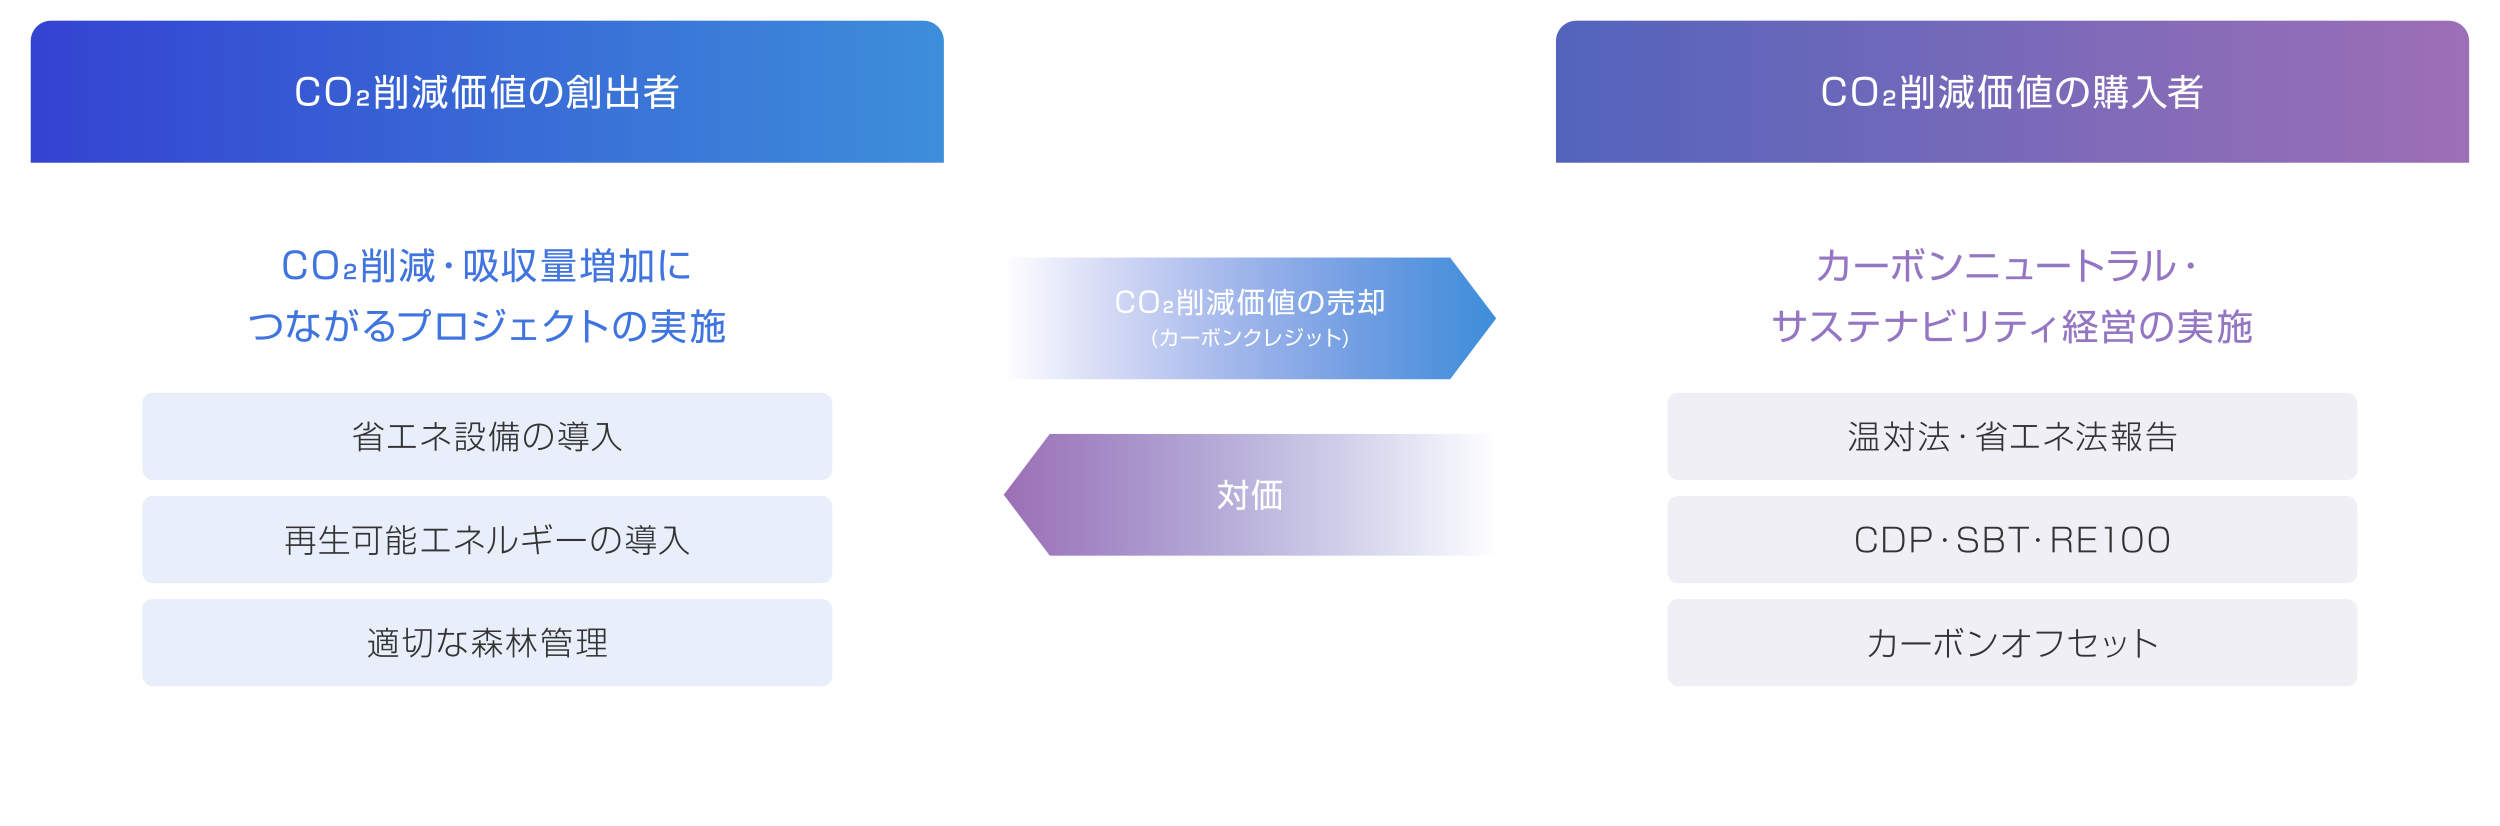 <?xml version="1.0" encoding="UTF-8"?>
<svg id="_レイヤー_2" data-name="レイヤー 2" xmlns="http://www.w3.org/2000/svg" xmlns:xlink="http://www.w3.org/1999/xlink" viewBox="0 0 1232 407">
  <defs>
    <filter id="drop-shadow-1" x="0" y="0" width="481" height="407" filterUnits="userSpaceOnUse">
      <feOffset dx="0" dy="5"/>
      <feGaussianBlur result="blur" stdDeviation="5"/>
      <feFlood flood-color="#000" flood-opacity=".1"/>
      <feComposite in2="blur" operator="in"/>
      <feComposite in="SourceGraphic"/>
    </filter>
    <linearGradient id="_名称未設定グラデーション_3" data-name="名称未設定グラデーション 3" x1="15.14" y1="45.2" x2="465.14" y2="45.2" gradientUnits="userSpaceOnUse">
      <stop offset="0" stop-color="#3443d1"/>
      <stop offset="1" stop-color="#3d8eda"/>
    </linearGradient>
    <filter id="drop-shadow-2" x="751" y="0" width="481" height="407" filterUnits="userSpaceOnUse">
      <feOffset dx="0" dy="5"/>
      <feGaussianBlur result="blur-2" stdDeviation="5"/>
      <feFlood flood-color="#000" flood-opacity=".1"/>
      <feComposite in2="blur-2" operator="in"/>
      <feComposite in="SourceGraphic"/>
    </filter>
    <linearGradient id="_名称未設定グラデーション_6" data-name="名称未設定グラデーション 6" x1="766.78" y1="45.2" x2="1216.78" y2="45.2" gradientUnits="userSpaceOnUse">
      <stop offset="0" stop-color="#5364bc"/>
      <stop offset="1" stop-color="#9d6fb6"/>
    </linearGradient>
    <linearGradient id="_名称未設定グラデーション_10" data-name="名称未設定グラデーション 10" x1="494.63" y1="156.91" x2="737.3" y2="156.91" gradientUnits="userSpaceOnUse">
      <stop offset="0" stop-color="#3443d1" stop-opacity="0"/>
      <stop offset="1" stop-color="#3d8eda"/>
    </linearGradient>
    <linearGradient id="_名称未設定グラデーション_11" data-name="名称未設定グラデーション 11" x1="489.59" y1="251.28" x2="732.26" y2="251.28" gradientTransform="translate(1226.89 495.11) rotate(-180)" gradientUnits="userSpaceOnUse">
      <stop offset="0" stop-color="#5364bc" stop-opacity="0"/>
      <stop offset="1" stop-color="#9d6fb6"/>
    </linearGradient>
  </defs>
  <g id="_レイヤー_1-2" data-name="レイヤー 1">
    <g>
      <g>
        <rect x="15.14" y="10.2" width="450" height="376" rx="10" ry="10" fill="#fff" filter="url(#drop-shadow-1)"/>
        <g>
          <path d="M465.14,80.2H15.14V20.2c0-5.5,4.5-10,10-10h430c5.5,0,10,4.5,10,10v60Z" fill="url(#_名称未設定グラデーション_3)"/>
          <g>
            <path d="M155.58,42.6c-.04-2.3-1.08-3.29-3.78-3.29-3.55,0-4.05,1.75-4.05,5.92,0,3.24.18,5.46,4.12,5.46,3.04,0,3.75-1.08,3.76-3.62h1.76c-.02,3.37-1.39,5.17-5.38,5.17-5.1,0-6-2.43-6-7.11,0-3.96.43-7.36,5.74-7.36,4.92,0,5.49,2.7,5.55,4.84h-1.73Z" fill="#fff"/>
            <path d="M166.91,37.76c5.31,0,5.96,2.81,5.96,7.24,0,5.71-1.4,7.24-6.37,7.24-5.33,0-5.96-2.81-5.96-7.24,0-5.69,1.39-7.24,6.37-7.24ZM166.5,39.3c-4.07,0-4.21,2.09-4.21,5.69,0,4.36.43,5.69,4.63,5.69s4.21-2.09,4.21-5.69c0-4.36-.45-5.69-4.63-5.69Z" fill="#fff"/>
            <path d="M178.1,49.42c-.9.18-.9.79-.88,1.57h4.52v1.1h-5.78v-1.53c0-1.04.47-1.96,1.73-2.2l1.98-.38c.58-.11.88-.43.88-1.15,0-.77-.31-1.26-1.57-1.26-1.13,0-1.66.23-1.66,1.12v.5h-1.28c0-1.3,0-2.77,2.81-2.77,2.4,0,2.94.88,2.94,2.34,0,1.62-.58,2.05-1.67,2.27l-2.02.4Z" fill="#fff"/>
            <path d="M186.05,41.03c-.32-1.15-.92-2.47-1.4-3.29l1.31-.47c.47.77,1.12,2.11,1.49,3.37l-1.4.4ZM190.24,36.91v4.7h3.71v10.44c0,.95-.16,1.57-1.46,1.57h-2.52l-.34-1.48,2.38.02c.41,0,.52-.02.52-.49v-2.45h-5.96v4.39h-1.4v-12.01h3.66v-4.7h1.42ZM192.53,42.92h-5.96v1.82h5.96v-1.82ZM192.53,46.02h-5.96v1.93h5.96v-1.93ZM191.59,40.56c.4-.76.85-1.67,1.3-3.31l1.42.36c-.29.99-.63,2-1.37,3.4l-1.35-.45ZM195.55,49.51v-11.56h1.48v11.56h-1.48ZM200.43,36.91v15.39c0,1.12-.74,1.31-1.53,1.31h-2.45l-.25-1.46,2.2.02c.5,0,.56-.13.56-.56v-14.71h1.48Z" fill="#fff"/>
            <path d="M203.31,52.2c.47-.68,1.55-2.32,2.72-5.73l1.24.76c-.52,1.71-1.4,3.92-2.86,6.19l-1.1-1.22ZM206.05,44.85c-.9-.86-1.91-1.42-2.68-1.76l.74-1.15c1.22.43,2.21,1.15,2.84,1.73l-.9,1.19ZM206.93,40.04c-1.01-.92-2.23-1.53-2.81-1.8l.85-1.19c.83.34,1.82.86,2.84,1.67l-.88,1.31ZM218.06,36.8c.86.4,1.75,1.08,2.25,1.55l-.76.99h.74v1.37h-3.49c.13,4.32.13,4.61.36,6.32.41-.88,1.03-2.32,1.62-5.1l1.33.4c-.68,2.97-1.58,5.29-2.56,6.86.36,1.48.86,2.61,1.19,2.61.36,0,.68-1.44.79-1.98l1.06.86c-.32,1.42-.74,2.11-.86,2.3-.29.49-.68.56-.99.56-1.4,0-2.11-2.41-2.25-2.92-1.6,1.85-3.02,2.59-3.76,2.97l-.88-1.17c.7-.36,1.64-.86,2.72-1.85h-4.25v-5.85h4.36v5.76c.81-.76,1.13-1.22,1.4-1.58-.49-2.66-.52-3.65-.67-8.19h-5.87v5.1c0,3.51-.79,6.09-1.91,7.76l-1.31-.95c.58-.79,1.01-1.51,1.28-2.74.31-1.33.52-2.56.52-3.83v-6.7h7.26c-.04-1.01-.07-2.16-.07-2.43h1.4c0,.38.05,2.09.05,2.43h2.57c-.34-.31-1.13-.97-2.07-1.53l.79-1.01ZM214.89,42.13v1.26h-4.81v-1.26h4.81ZM213.36,45.88h-1.78v3.53h1.78v-3.53Z" fill="#fff"/>
            <path d="M225.89,53.62h-1.44v-9.22c-.54.88-.81,1.21-1.17,1.62l-.74-1.66c.85-1.06,2.29-3.1,2.94-7.58l1.51.18c-.11.76-.31,2.18-1.1,4.38v12.28ZM239.46,38.82h-3.89v3.24h3.31v11.56h-1.4v-.86h-8.43v.86h-1.4v-11.56h3.31v-3.24h-3.62v-1.39h12.12v1.39ZM230.96,43.39h-1.91v8.01h1.91v-8.01ZM234.22,38.82h-1.91v3.24h1.91v-3.24ZM234.22,43.39h-1.91v8.01h1.91v-8.01ZM237.48,43.39h-1.91v8.01h1.91v-8.01Z" fill="#fff"/>
            <path d="M245.09,53.6h-1.42v-9.29c-.52.88-.83,1.3-1.17,1.75l-.79-1.78c1.58-1.93,2.59-4.84,2.99-7.36l1.48.16c-.11.68-.31,1.96-1.08,4.09v12.44ZM253.28,36.91v1.51h5.44v1.24h-5.44v1.49h4.52v9.16h-8.21v-9.16h2.25v-1.49h-5.22v-1.24h5.22v-1.51h1.44ZM258.72,52.92h-10.57v.68h-1.4v-12.44h1.4v10.5h10.57v1.26ZM256.45,42.35h-5.53v1.4h5.53v-1.4ZM256.45,44.96h-5.53v1.44h5.53v-1.44ZM256.45,47.52h-5.53v1.62h5.53v-1.62Z" fill="#fff"/>
            <path d="M268.43,51.33c2.83-.25,4.32-.7,5.33-1.71,1.39-1.39,1.57-3.44,1.57-4.54,0-2.11-1.04-5.33-5.47-5.46-.04,3.62-1.39,11.78-5.37,11.78-2.11,0-3.37-2.52-3.37-5.17,0-4.47,3.13-8.07,8.48-8.07,5.01,0,7.49,3.06,7.49,7.02,0,6.84-5.76,7.47-8.14,7.65l-.52-1.51ZM265.25,40.89c-2.57,1.89-2.57,5.02-2.57,5.49,0,1.35.45,3.4,1.85,3.4.95,0,1.55-.95,1.91-1.64.54-1.06,1.69-4.2,1.82-8.43-.65.11-1.82.29-3.01,1.17Z" fill="#fff"/>
            <path d="M288.93,47.69h-6.93c-.11,2.92-.65,4.39-1.69,5.87l-1.08-1.04c1.4-2.03,1.44-4.39,1.44-4.97v-5.15h8.26v5.29ZM287.99,41.48h-5.67v-.79c-1.19.95-1.73,1.19-2.34,1.48l-.68-1.39c2.07-.81,3.96-2.36,4.95-3.89h1.49c1.62,1.89,3.53,2.75,4.54,3.15l-.72,1.3c-.59-.31-.99-.5-1.57-.88v1.03ZM287.67,43.5h-5.67v1.04h5.67v-1.04ZM287.67,45.46h-5.67v1.15h5.67v-1.15ZM289.43,53.02h-5.74v.52h-1.31v-4.9h7.06v4.38ZM287.76,40.29c-1.48-1.01-2.29-1.93-2.65-2.32-.36.43-.9,1.13-2.3,2.32h4.95ZM288.12,49.8h-4.43v2.07h4.43v-2.07ZM292.04,37.9v11.58h-1.46v-11.58h1.46ZM295.61,36.89v15.29c0,.85-.27,1.37-1.49,1.37h-2.38l-.29-1.49,2.23.04c.25,0,.45,0,.45-.38v-14.82h1.48Z" fill="#fff"/>
            <path d="M301.47,38.22v5.08h4.56v-6.37h1.53v6.37h4.61v-5.08h1.53v6.5h-6.14v6.52h5.29v-5.29h1.53v7.65h-1.53v-.97h-12.12v.97h-1.51v-7.65h1.51v5.29h5.29v-6.52h-6.09v-6.5h1.53Z" fill="#fff"/>
            <path d="M333.28,37.61c-.65.86-1.98,2.58-4.39,4.56h5.38v1.31h-7.11c-.86.61-1.76,1.15-2.68,1.66h7.76v8.46h-1.48v-.88h-8.41v.88h-1.46v-6.77c-1.55.61-2.16.81-2.9,1.03l-.67-1.35c1.39-.34,4.09-1.08,7.31-3.02h-7.04v-1.31h6.3v-2.27h-4.99v-1.24h4.99v-1.75h1.48v1.75h4.09v1.17c1.37-1.33,2.11-2.36,2.52-2.93l1.3.72ZM330.76,46.4h-8.41v1.84h8.41v-1.84ZM330.76,49.44h-8.41v2.02h8.41v-2.02ZM326.63,42.17c.41-.29,1.4-.99,2.75-2.27h-4.02v2.27h1.26Z" fill="#fff"/>
          </g>
        </g>
      </g>
      <g>
        <path d="M149.23,128.1c-.04-2.3-1.08-3.29-3.78-3.29-3.55,0-4.05,1.75-4.05,5.92,0,3.24.18,5.46,4.12,5.46,3.04,0,3.75-1.08,3.76-3.62h1.76c-.02,3.37-1.39,5.17-5.38,5.17-5.1,0-6-2.43-6-7.11,0-3.96.43-7.36,5.74-7.36,4.92,0,5.49,2.7,5.55,4.84h-1.73Z" fill="#4074df"/>
        <path d="M160.56,123.26c5.31,0,5.96,2.81,5.96,7.24,0,5.71-1.4,7.24-6.37,7.24-5.33,0-5.96-2.81-5.96-7.24,0-5.69,1.39-7.24,6.37-7.24ZM160.15,124.81c-4.07,0-4.21,2.09-4.21,5.69,0,4.36.43,5.69,4.63,5.69s4.21-2.09,4.21-5.69c0-4.36-.45-5.69-4.63-5.69Z" fill="#4074df"/>
        <path d="M171.75,134.93c-.9.18-.9.79-.88,1.57h4.52v1.1h-5.78v-1.53c0-1.04.47-1.96,1.73-2.2l1.98-.38c.58-.11.88-.43.88-1.15,0-.77-.31-1.26-1.57-1.26-1.13,0-1.66.23-1.66,1.12v.5h-1.28c0-1.3,0-2.77,2.81-2.77,2.4,0,2.94.88,2.94,2.34,0,1.62-.58,2.05-1.67,2.27l-2.02.4Z" fill="#4074df"/>
        <path d="M179.7,126.54c-.32-1.15-.92-2.47-1.4-3.29l1.31-.47c.47.77,1.12,2.11,1.49,3.37l-1.4.4ZM183.89,122.41v4.7h3.71v10.44c0,.95-.16,1.57-1.46,1.57h-2.52l-.34-1.48,2.38.02c.41,0,.52-.02.52-.49v-2.45h-5.96v4.39h-1.4v-12.01h3.66v-4.7h1.42ZM186.18,128.43h-5.96v1.82h5.96v-1.82ZM186.18,131.52h-5.96v1.93h5.96v-1.93ZM185.24,126.07c.4-.76.85-1.67,1.3-3.31l1.42.36c-.29.99-.63,2-1.37,3.4l-1.35-.45ZM189.2,135.02v-11.56h1.48v11.56h-1.48ZM194.08,122.41v15.4c0,1.12-.74,1.31-1.53,1.31h-2.45l-.25-1.46,2.2.02c.5,0,.56-.13.56-.56v-14.71h1.48Z" fill="#4074df"/>
        <path d="M196.96,137.7c.47-.68,1.55-2.32,2.72-5.73l1.24.76c-.52,1.71-1.4,3.93-2.86,6.19l-1.1-1.22ZM199.7,130.35c-.9-.86-1.91-1.42-2.68-1.76l.74-1.15c1.22.43,2.21,1.15,2.84,1.73l-.9,1.19ZM200.58,125.55c-1.01-.92-2.23-1.53-2.81-1.8l.85-1.19c.83.34,1.82.86,2.84,1.67l-.88,1.31ZM211.71,122.3c.86.4,1.75,1.08,2.25,1.55l-.76.99h.74v1.37h-3.49c.13,4.32.13,4.61.36,6.32.41-.88,1.03-2.32,1.62-5.1l1.33.4c-.68,2.97-1.58,5.29-2.56,6.86.36,1.48.86,2.61,1.19,2.61.36,0,.68-1.44.79-1.98l1.06.86c-.32,1.42-.74,2.11-.86,2.3-.29.49-.68.56-.99.56-1.4,0-2.11-2.41-2.25-2.92-1.6,1.85-3.02,2.59-3.76,2.97l-.88-1.17c.7-.36,1.64-.86,2.72-1.85h-4.25v-5.85h4.36v5.76c.81-.76,1.13-1.22,1.4-1.58-.49-2.66-.52-3.66-.67-8.19h-5.87v5.1c0,3.51-.79,6.09-1.91,7.76l-1.31-.95c.58-.79,1.01-1.51,1.28-2.74.31-1.33.52-2.56.52-3.83v-6.7h7.26c-.04-1.01-.07-2.16-.07-2.43h1.4c0,.38.05,2.09.05,2.43h2.57c-.34-.31-1.13-.97-2.07-1.53l.79-1.01ZM208.54,127.63v1.26h-4.81v-1.26h4.81ZM207.01,131.38h-1.78v3.53h1.78v-3.53Z" fill="#4074df"/>
        <path d="M222.67,130.75c0,.86-.7,1.53-1.53,1.53s-1.53-.68-1.53-1.53.68-1.53,1.53-1.53,1.53.67,1.53,1.53Z" fill="#4074df"/>
        <path d="M234.51,123.62v11.96h-4v1.89h-1.39v-13.85h5.38ZM233.12,124.97h-2.61v9.22h2.61v-9.22ZM236.09,137.83c.9-.32,2.59-.94,4.27-2.61-1.01-1.33-1.75-2.72-2.34-4.92-.41,2.81-.97,5.82-4.25,8.61l-1.12-1.13c.7-.54,2.63-2.05,3.38-4.75.72-2.59.9-5.46.9-6.28v-2.3h-1.82v-1.37h8.64c-.13.72-.32,1.85-1.3,4.79h2.47c-.31,2.57-1.06,5.28-2.65,7.38,1.44,1.4,2.65,2.16,3.29,2.58l-.86,1.39c-.85-.58-2.05-1.42-3.4-2.84-1.78,1.73-3.62,2.47-4.45,2.81l-.77-1.33ZM238.33,126.16c.36,2.86,1.17,5.71,2.97,7.98,1.51-2.09,1.8-3.96,1.93-4.9h-2.66c.68-1.78,1.17-3.78,1.39-4.81h-3.62v1.73Z" fill="#4074df"/>
        <path d="M252.16,122.39h1.46v16.67h-1.46v-4.34c-.92.34-3.19,1.06-4.57,1.42l-.34-1.49c.43-.07.68-.13,1.22-.25v-10.68h1.44v10.32c.81-.22,1.49-.45,2.25-.68v-10.97ZM263.34,139.07c-1.01-.63-2.54-1.66-4.05-3.51-1.66,1.87-3.46,2.94-4.47,3.51l-.92-1.35c1.69-.92,3.15-1.91,4.47-3.42-.56-.88-2.05-3.55-3.01-8.16l1.37-.31c.76,4.09,2.07,6.45,2.57,7.22,1.35-2,2.21-5.06,2.5-8.41h-7.33v-1.48h8.98c-.07,1.44-.41,7.09-3.21,11.18,1.46,1.75,3.13,2.75,4.03,3.29l-.95,1.42Z" fill="#4074df"/>
        <path d="M266.9,128.08h16.67v.95h-16.67v-.95ZM281.81,134.44h-5.91v.99h6.37v1.03h-6.37v1.06h7.67v1.17h-16.67v-1.17h7.65v-1.06h-6.36v-1.03h6.36v-.99h-5.85v-4.59h13.11v4.59ZM282.04,122.81v4.48h-13.61v-4.48h13.61ZM280.66,123.89h-10.84v.83h10.84v-.83ZM280.66,125.53h-10.84v.85h10.84v-.85ZM274.55,130.73h-4.45v.95h4.45v-.95ZM274.55,132.53h-4.45v.97h4.45v-.97ZM280.42,130.73h-4.52v.95h4.52v-.95ZM280.42,132.53h-4.52v.97h4.52v-.97Z" fill="#4074df"/>
        <path d="M291.67,135.2c-1.21.49-3.55,1.3-5.38,1.71l-.23-1.55c.63-.13,1.08-.2,2.32-.54v-6.48h-2.11v-1.44h2.11v-4.47h1.44v4.47h1.71v1.44h-1.71v6.09c1.04-.31,1.37-.41,1.8-.58l.05,1.35ZM294.37,124.47c-.36-.85-.81-1.58-.97-1.87l1.46-.27c.38.67.68,1.3,1.01,2.14h2.79c.63-.95.95-1.91,1.04-2.18l1.53.32c-.11.22-.56,1.13-1.04,1.85h2.39v6.43h-10.6v-6.43h2.39ZM302.04,131.96v7.13h-1.4v-.7h-6.64v.7h-1.44v-7.13h9.49ZM296.6,125.58h-3.26v1.51h3.26v-1.51ZM296.6,128.16h-3.26v1.6h3.26v-1.6ZM300.63,133.11h-6.64v1.48h6.64v-1.48ZM300.63,135.66h-6.64v1.55h6.64v-1.55ZM301.23,125.58h-3.33v1.51h3.33v-1.51ZM301.23,128.16h-3.33v1.6h3.33v-1.6Z" fill="#4074df"/>
        <path d="M308.5,122.41h1.46v3.17h3.64c0,2.4-.04,9.67-.4,11.31-.38,1.64-.99,2.14-2.27,2.14h-1.75l-.25-1.53,1.91.02c.52,0,.67-.36.77-.67.41-1.31.43-3.33.52-9.83h-2.18c0,8.68-2.68,11.15-3.73,12.12l-1.1-1.24c1.01-.9,3.37-3.04,3.37-10.5v-.38h-3.02v-1.44h3.02v-3.17ZM321.45,123.51v15.59h-1.42v-1.44h-3.53v1.44h-1.42v-15.59h6.37ZM320.02,124.93h-3.53v11.29h3.53v-11.29Z" fill="#4074df"/>
        <path d="M327.8,123.33c-.56,2.65-.77,5.33-.77,8.08,0,2.41.14,4.68.67,6.75l-1.67.2c-.29-1.17-.61-2.52-.61-6.61,0-4.84.49-7.47.68-8.59l1.71.16ZM332.42,131.27c-.31.43-.86,1.24-.86,2.36,0,1.57,1.1,2.09,4,2.09.9,0,2.48-.02,4.02-.18v1.62c-.65.05-1.57.14-3.3.14-2.27,0-6.28,0-6.28-3.55,0-1.44.68-2.59.99-3.12l1.44.63ZM339.23,124.57v1.55h-8.71v-1.55h8.71Z" fill="#4074df"/>
        <path d="M125.83,165.81c.68.04,1.15.05,1.89.05,2.05,0,6.27,0,8.25-2.29.79-.9,1.13-1.96,1.13-3.06,0-1.4-.5-4.1-4.39-4.1-1.87,0-4.59.58-6.48.97-1.69.36-2.29.52-2.85.67l-.31-1.8c.7-.09,2.61-.41,4.63-.76,1.46-.25,3.48-.61,5.04-.61,4.36,0,6.12,2.75,6.12,5.65,0,3.8-2.75,5.37-5.2,6.16-2.02.65-4.57.74-7.53.67l-.31-1.55Z" fill="#4074df"/>
        <path d="M146.97,152.93c-.04.11-.4,2.05-.45,2.32h3.98v1.49h-4.25c-.34,1.66-1.42,5.22-1.76,6.23-.56,1.58-1.12,2.7-1.46,3.44l-1.57-.74c1.89-3.22,3.01-8.19,3.17-8.93h-3.15v-1.49h3.42c.13-.81.2-1.49.29-2.4l1.78.07ZM157.18,156.72c-.56-.04-.85-.05-1.46-.05-1.35,0-1.94.09-2.3.14l.2,5.74c1.84.95,2.79,1.62,3.98,2.7l-.99,1.46c-1.1-1.21-1.6-1.53-3.01-2.45v.52c0,1.22,0,3.71-3.66,3.71s-4.19-2.23-4.19-3.26c0-2.16,2.02-3.38,4.21-3.38.85,0,1.66.13,2.12.2l-.29-6.61c.74-.13,2.11-.4,5.38-.4v1.67ZM152.08,163.54c-.49-.14-1.13-.32-2.02-.32-1.71,0-2.77.81-2.77,2,0,1.8,2.25,1.8,2.57,1.8,1.66,0,2.21-.7,2.21-2.16v-1.31Z" fill="#4074df"/>
        <path d="M166.08,153.02c-.09.77-.22,1.64-.47,3.26l2.07-.02c2.74-.02,3.73,1.44,3.73,4.63,0,1.67-.34,5.33-1.39,6.37-.77.76-1.66.97-2.5.97-1.04,0-2.3-.32-3.06-.52l.13-1.57c.88.27,1.96.58,2.7.58s1.44-.22,1.76-.92c.58-1.28.74-4.16.74-5.17,0-1.84-.36-2.95-2.21-2.92l-2.23.04c-1.1,6-2.61,8.75-3.49,10.35l-1.51-.65c1.08-1.71,2.18-3.6,3.4-9.67l-3.31.05-.02-1.53,3.6-.04c.32-1.96.34-2.75.34-3.3l1.73.04ZM173.1,155.83c-.63-1.71-1.06-2.4-1.31-2.79l1.17-.38c.56.77,1.08,1.85,1.39,2.74l-1.24.43ZM174.52,163.11c-.23-4.2-1.62-5.64-2.14-6.18l1.49-.63c1.21,1.4,2.09,2.97,2.43,6.61l-1.78.2ZM175.44,155.4c-.27-.81-.85-2-1.33-2.75l1.17-.38c.67,1.01,1.01,1.8,1.37,2.72l-1.21.41Z" fill="#4074df"/>
        <path d="M191.02,153.24v1.37c-.74.65-3.85,3.49-4.54,4.11.68-.29,1.31-.52,2.7-.52,4.63,0,4.95,3.66,4.95,4.7,0,1.91-1.1,5.49-6.64,5.49-3.6,0-4.68-1.69-4.68-3.01,0-1.6,1.51-2.68,3.21-2.68,3.22,0,3.42,3.06,3.42,3.35,0,.34-.05.52-.14.81,2.41-.56,3.28-2.3,3.28-3.94,0-1.96-1.13-3.33-3.78-3.33-2.81,0-4.79,1.64-4.88,1.73-.83.7-2.12,2.02-3.19,3.19l-1.37-1.06c.5-.43,2.81-2.61,3.64-3.4.9-.85,4.92-4.57,5.73-5.37l-7.74.09v-1.51h10.05ZM187.95,166.24c0-1.28-.79-2.23-2-2.23-.95,0-1.69.63-1.69,1.37,0,1.73,2.72,1.67,3.53,1.66.13-.32.16-.49.16-.79Z" fill="#4074df"/>
        <path d="M198.09,166.69c7.9-1.17,9.99-5.56,10.64-10.75h-12.24v-1.53h12.23c-.02-.09-.04-.18-.04-.32,0-1.04.85-1.87,1.87-1.87s1.87.83,1.87,1.87c0,.99-.79,1.93-1.98,1.87-.77,6.36-3.6,10.75-11.61,12.3l-.74-1.57ZM209.6,154.09c0,.52.43.95.95.95s.95-.43.95-.95-.43-.95-.95-.95-.95.41-.95.95Z" fill="#4074df"/>
        <path d="M229.3,154.45v12.96h-13.63v-12.96h13.63ZM227.57,156.03h-10.21v9.79h10.21v-9.79Z" fill="#4074df"/>
        <path d="M238.4,161.24c-1.69-.94-3.39-1.6-5.13-2.12l.67-1.44c1.55.41,3.73,1.21,5.15,2l-.68,1.57ZM233.95,166.38c7.44-.65,10.5-3.13,12.82-10.1l1.55.68c-2.32,6.66-5.46,10.14-13.67,11.11l-.7-1.69ZM239.82,157.04c-1.39-.74-3.1-1.48-5.13-2.05l.68-1.44c2.38.65,4.14,1.46,5.19,1.96l-.74,1.53ZM245.51,155.74c-.23-.85-.32-1.04-1.15-2.75l1.22-.36c.63,1.08.86,1.57,1.21,2.68l-1.28.43ZM247.9,155.13c-.72-1.73-.79-1.93-1.22-2.61l1.19-.38c.34.54.7,1.1,1.24,2.54l-1.21.45Z" fill="#4074df"/>
        <path d="M263.41,157.47v1.4h-4.59v7.26h5.38v1.4h-12.28v-1.4h5.38v-7.26h-4.61v-1.4h10.71Z" fill="#4074df"/>
        <path d="M282.36,155.38c-1.31,7.47-5.17,11.88-12.75,13.16l-.68-1.49c7.26-1.21,9.94-4.81,11.33-10.16h-6.88c-1.1,1.37-2.72,3.24-4.41,4.27l-1.03-1.24c3.44-2.2,5.04-5.01,5.89-7.17l1.78.32c-.27.67-.43,1.08-1.17,2.3h7.92Z" fill="#4074df"/>
        <path d="M290,152.84v4.77c4.05,1.13,6.97,2.72,9.18,4.02l-.86,1.6c-3.28-1.96-5.08-2.83-8.32-3.94v9.43h-1.73v-15.88h1.73Z" fill="#4074df"/>
        <path d="M309.64,166.83c2.83-.25,4.32-.7,5.33-1.71,1.39-1.39,1.57-3.44,1.57-4.54,0-2.11-1.04-5.33-5.47-5.46-.04,3.62-1.39,11.78-5.37,11.78-2.11,0-3.37-2.52-3.37-5.17,0-4.47,3.13-8.07,8.48-8.07,5.01,0,7.49,3.06,7.49,7.02,0,6.84-5.76,7.47-8.14,7.65l-.52-1.51ZM306.45,156.39c-2.57,1.89-2.57,5.02-2.57,5.49,0,1.35.45,3.4,1.85,3.4.95,0,1.55-.95,1.91-1.64.54-1.06,1.69-4.19,1.82-8.43-.65.11-1.82.29-3.01,1.17Z" fill="#4074df"/>
        <path d="M323.43,158.21v-1.28h5.19v-1.28h1.46v1.28h5.29v1.28h-5.29v1.55h5.94v1.24h-5.98c-.09.88-.18,1.3-.27,1.64h7.96v1.33h-6.7c.94,1.4,2.41,2.88,6.72,3.71l-.58,1.49c-4.14-.97-6.52-2.83-7.69-5.2h-.18c-.54,1.19-1.84,3.76-7.65,5.15l-.65-1.48c3.53-.7,5.73-1.84,6.73-3.67h-6.61v-1.33h7.13c.25-.92.29-1.4.31-1.64h-5.74v-1.24h5.8v-1.55h-5.19ZM330.2,152.39v1.37h7.13v3.75h-1.49v-2.38h-12.84v2.38h-1.48v-3.75h7.09v-1.37h1.58Z" fill="#4074df"/>
        <path d="M351.04,152.56c-.14.47-.31,1.01-.68,1.71h6.82v1.33h-7.65c-.92,1.3-1.67,1.93-2.12,2.32l-.92-1.12c.32-.25.43-.32.74-.61h-3.62v2.38h3.21c-.04,4.52-.14,8.61-.63,9.7-.18.4-.49.79-1.73.79h-1.39l-.27-1.44h1.42c.32,0,.61,0,.77-.49.22-.68.38-4.86.4-7.18h-1.78v.34c0,3.4-.59,6.36-2.21,8.7l-1.03-1.19c.67-1.06,1.87-2.97,1.87-7.53v-4.09h-1.62v-1.39h2.59v-2.36h1.46v2.36h2.59v1.35c.16-.16,1.53-1.48,2.36-3.8l1.42.2ZM351.81,159.02v-2.68h1.35v2.34l3.4-.86c-.05,4.84-.05,5.37-.22,5.92-.14.49-.43.88-1.51.88h-1.1l-.2-1.37,1.01.02c.31,0,.54-.07.59-.65.05-.45.05-2.21.05-3.04l-2.03.5v5.83h-1.35v-5.49l-1.85.47v5.64c0,.79.27.88.9.88h3.82c.85,0,1.12,0,1.12-2.21l1.42.41c-.14,2.52-.36,3.17-1.93,3.17h-4.99c-.92,0-1.73-.22-1.73-1.44v-6.12l-1.08.27-.23-1.3,1.31-.34v-2.54h1.39v2.18l1.85-.47Z" fill="#4074df"/>
      </g>
      <g>
        <g>
          <rect x="70.14" y="193.57" width="340" height="43" rx="5" ry="5" fill="#e9eefb"/>
          <g>
            <path d="M173.98,214.79c4.93-.7,8.02-2.05,10.72-4.42l.69.61c-.64.58-2,1.81-4.98,2.99h6.98v8.45h-.9v-.75h-8.79v.75h-.88v-7.33c-1.36.3-2,.4-2.48.48l-.37-.78ZM174.14,211.25c1.92-.8,3.09-1.81,4.08-3.11l.77.48c-1.25,1.84-3.2,2.91-4.29,3.46l-.56-.83ZM178.27,214.71c-.18.05-.29.08-.56.16v1.36h8.79v-1.52h-8.23ZM186.5,216.98h-8.79v1.58h8.79v-1.58ZM186.5,219.3h-8.79v1.62h8.79v-1.62ZM182.08,211.12c0,.67-.29.96-1.01.96h-1.94l-.16-.86,1.76.03c.16,0,.4.02.4-.35v-3.12h.94v3.35ZM184.91,208.1c1.54,1.76,2.87,2.58,4.21,3.15l-.51.83c-2.16-.96-3.44-2.24-4.39-3.47l.69-.51Z" fill="#333"/>
            <path d="M203.97,209.54v.93h-5.43v9.27h6.37v.96h-13.73v-.96h6.34v-9.27h-5.39v-.93h11.84Z" fill="#333"/>
            <path d="M215.14,222.13h-.94v-5.78c-2.91,1.86-5.22,2.53-6.23,2.82l-.38-.9c4.24-1.1,8.61-3.84,11.01-6.93h-9.92v-.9h5.52v-2.45h.94v2.45h4.72v.85c-.62.78-1.98,2.48-4.72,4.43v6.4ZM221.29,219.04c-1.63-1.17-3.49-2.19-5.2-2.94l.51-.7c1.31.54,3.99,1.94,5.19,2.75l-.5.9Z" fill="#333"/>
            <path d="M230.05,210.48v.77h-5.75v-.77h5.75ZM229.55,208.24v.77h-4.67v-.77h4.67ZM229.55,212.64v.78h-4.67v-.78h4.67ZM229.55,214.82v.78h-4.67v-.78h4.67ZM229.55,217.03v4.59h-3.87v.77h-.8v-5.36h4.67ZM228.73,217.78h-3.06v3.07h3.06v-3.07ZM238.51,222.44c-.99-.38-2.75-1.17-3.99-2.15-1.57,1.3-3.22,1.86-4.1,2.15l-.38-.85c.66-.19,2.32-.7,3.81-1.89-1.3-1.25-1.87-2.5-2.27-3.47l.77-.37c.51,1.36,1.12,2.34,2.14,3.28,1.33-1.34,1.95-2.74,2.34-3.76h-6.26v-.83h7.19v.8c-.29.77-1.01,2.72-2.59,4.35.77.54,1.95,1.25,3.83,1.84l-.48.9ZM236.61,208.21v3.71c0,.35.1.45.43.45h.46c.27,0,.51,0,.61-1.89l.85.27c-.16,2.03-.45,2.46-1.2,2.46h-1.01c-.77,0-.98-.32-.98-1.01v-3.19h-3.07c0,2.56-.43,3.75-1.79,4.87l-.61-.67c1.55-1.2,1.55-2.34,1.55-5.01h4.75Z" fill="#333"/>
            <path d="M243.56,222.44h-.86v-8.93c-.54,1.04-.9,1.47-1.22,1.86l-.54-.83c1.18-1.44,2.27-3.71,2.82-6.74l.9.18c-.18.86-.46,2.06-1.09,3.65v10.82ZM248.57,207.77v1.6h3.27v-1.6h.9v1.6h2.66v.72h-2.66v1.86h3.07v.75h-9.33v3.25c0,.72-.11,4.07-1.5,6.34l-.77-.56c1.3-1.98,1.39-4.91,1.39-5.78v-3.25h-.9v-.75h2.99v-1.86h-2.58v-.72h2.58v-1.6h.88ZM255.13,221.27c0,.35,0,1.17-1.12,1.17h-1.15l-.14-.88,1.17.03c.37.02.43-.1.43-.45v-2.11h-2.67v3.27h-.77v-3.27h-2.59v3.36h-.82v-8.6h7.67v7.48ZM250.87,214.51h-2.59v1.54h2.59v-1.54ZM250.87,216.75h-2.59v1.54h2.59v-1.54ZM251.83,210.1h-3.27v1.86h3.27v-1.86ZM254.27,214.51h-2.62v1.54h2.62v-1.54ZM254.27,216.75h-2.62v1.54h2.62v-1.54Z" fill="#333"/>
            <path d="M265.08,220.9c1.89-.18,6.43-.61,6.43-5.73,0-1.34-.45-5.52-5.63-5.55-.29,3.43-.72,6.58-2.24,9.01-.99,1.58-2,1.9-2.58,1.9-1.55,0-2.82-1.9-2.82-4.5,0-4.11,2.83-7.3,7.62-7.3s6.64,3.39,6.64,6.32c0,6-5.23,6.59-7.14,6.77l-.29-.93ZM259.17,216.03c0,1.33.5,3.49,1.87,3.49.61,0,1.18-.43,1.81-1.44,1.5-2.4,1.87-5.94,2.03-8.44-4.16.46-5.71,3.55-5.71,6.39Z" fill="#333"/>
            <path d="M281.78,217.43c-2.64,0-3.43-1.01-3.76-1.44-.59.58-1.39,1.26-2.58,1.95l-.3-.93c.98-.46,1.74-.98,2.5-1.6v-2.69h-2.19v-.8h3.07v3.49c.62,1.1,2.19,1.31,3.27,1.31h8.15l-.11.7h-3.01v.99h3.12v.77h-3.12v2.16c0,.54-.14,1.06-1.17,1.06h-1.94l-.21-.93,1.95.08c.37.02.46-.03.46-.42v-1.95h-10.61v-.77h10.61v-.99h-4.13ZM278.55,210.18c-1.04-.72-1.86-1.15-2.74-1.52l.43-.67c1.22.5,2.03.99,2.77,1.5l-.46.69ZM281.05,221.91c-1.09-.83-1.86-1.3-2.96-1.82l.5-.64c1.47.64,2.38,1.26,3.04,1.73l-.58.74ZM282.49,208.91c-.19-.4-.38-.69-.62-1.02l.82-.18c.32.43.51.77.75,1.2h2.82c.24-.51.3-.72.46-1.2l.83.18c-.11.37-.26.7-.42,1.02h2.66v.7h-4.8c-.11.35-.22.56-.42.88h4.26v5.36h-8.45v-5.36h3.31c.24-.38.35-.64.43-.88h-4.59v-.7h2.96ZM288.03,212.06v-.98h-6.83v.98h6.83ZM281.19,212.64v.98h6.83v-.98h-6.83ZM281.19,214.21v1.01h6.83v-1.01h-6.83Z" fill="#333"/>
            <path d="M299.58,208.48c0,8.64,4.43,11.7,6.72,12.98l-.53.88c-5.57-3.63-6.32-7.67-6.64-9.89-.59,3.12-1.62,6.96-7.06,9.92l-.51-.78c3.09-1.75,6.93-4.63,6.93-12.23h-4.39v-.88h5.47Z" fill="#333"/>
          </g>
        </g>
        <g>
          <rect x="70.14" y="244.39" width="340" height="43" rx="5" ry="5" fill="#e9eefb"/>
          <g>
            <path d="M155.19,260.24h-6.75v1.87h5.41v6.11h1.5v.8h-1.5v3.12c0,.8-.16,1.3-1.36,1.3h-2.29l-.16-.94,2.42.03c.5,0,.53-.16.53-.56v-2.94h-9.83v4.42h-.83v-4.42h-1.6v-.8h1.6v-6.11h5.28v-1.87h-6.69v-.78h14.28v.78ZM147.6,262.89h-4.45v2.16h4.45v-2.16ZM147.6,265.82h-4.45v2.4h4.45v-2.4ZM152.98,262.89h-4.55v2.16h4.55v-2.16ZM152.98,265.82h-4.55v2.4h4.55v-2.4Z" fill="#333"/>
            <path d="M164.25,262.19v-3.39h.9v3.39h6.31v.82h-6.31v3.92h5.67v.85h-5.67v4.31h6.87v.83h-14.63v-.83h6.87v-4.31h-5.71v-.85h5.71v-3.92h-4.21c-.58,1.2-1.26,2.29-2.1,3.25l-.67-.64c1.36-1.42,2.75-4.18,3.26-6.37l.88.24c-.14.54-.32,1.26-.98,2.71h3.81Z" fill="#333"/>
            <path d="M186.17,272.08c0,.98-.46,1.38-1.38,1.38h-2.9l-.14-.94,2.93.03c.4,0,.58,0,.58-.64v-11.59h-11.57v-.85h14.65v.85h-2.16v11.76ZM182.37,269.26h-6.15v.99h-.85v-7.64h6.99v6.64ZM181.53,263.45h-5.3v4.98h5.3v-4.98Z" fill="#333"/>
            <path d="M195.45,259.6c.67.8,1.73,2.23,2.38,3.36l-.72.5c-.16-.3-.29-.56-.64-1.1-.75.11-1.3.16-6.07.62l-.11-.88c.19.02.86-.03,1.1-.03.42-.8.96-2.15,1.39-3.22l.88.22c-.24.46-1.2,2.53-1.42,2.94,2.58-.16,2.87-.18,3.81-.29-.66-.94-.93-1.3-1.25-1.7l.64-.43ZM196.88,264.14v8.18c0,.82-.35,1.12-1.17,1.12h-1.65l-.18-.91,1.73.06c.42.02.42-.22.42-.42v-2.37h-4.13v3.63h-.85v-9.3h5.83ZM196.03,264.96h-4.13v1.62h4.13v-1.62ZM196.03,267.31h-4.13v1.74h4.13v-1.74ZM199.49,258.78v2.71c.85-.22,2.96-.86,4.47-1.92l.59.69c-1.47.99-3.78,1.68-5.06,1.97v2.11c0,.32,0,.59.59.59h3.07c.59,0,.8,0,.91-2.32l.83.29c-.13,2.1-.24,2.8-1.47,2.8h-3.5c-1.01,0-1.3-.43-1.3-1.18v-5.73h.86ZM199.49,266.22v2.59c.7-.14,2.58-.59,4.4-1.9l.61.69c-1.47,1.04-3.75,1.71-5.01,1.98v2.05c0,.5.05.69.77.69h2.9c.45,0,.54-.08.64-.35.08-.22.22-1.09.26-2.16l.87.22c-.22,2.56-.26,3.1-1.71,3.1h-3.14c-.42,0-1.44,0-1.44-1.22v-5.7h.86Z" fill="#333"/>
            <path d="M220.6,260.56v.93h-5.43v9.27h6.37v.96h-13.73v-.96h6.34v-9.27h-5.39v-.93h11.84Z" fill="#333"/>
            <path d="M231.76,273.15h-.94v-5.78c-2.91,1.86-5.22,2.53-6.23,2.82l-.38-.9c4.24-1.1,8.61-3.84,11.01-6.93h-9.92v-.9h5.52v-2.45h.94v2.45h4.72v.85c-.62.78-1.98,2.48-4.72,4.43v6.4ZM237.91,270.06c-1.63-1.17-3.49-2.19-5.2-2.94l.51-.7c1.31.54,3.99,1.94,5.19,2.75l-.5.9Z" fill="#333"/>
            <path d="M244.02,263.93c0,3.33-.48,6.29-3.28,9.06l-.69-.7c2.93-2.62,3.03-6.1,3.03-8.29v-4.24h.94v4.18ZM248.27,271.55c4.26-.8,5.22-3.78,5.76-6.79l.9.37c-.61,2.85-1.7,6.96-7.62,7.59v-13.45h.96v12.28Z" fill="#333"/>
            <path d="M263.14,259.21l.96-.08.34,3.1,5.67-.53.06.91-5.63.53.42,3.87,6.45-.61.06.91-6.42.61.56,5.17-.94.05-.56-5.14-6.67.64-.06-.91,6.64-.62-.43-3.89-5.63.53-.06-.9,5.6-.53-.34-3.12ZM269.4,261.07c-.24-.72-.61-1.58-.91-2.18l.75-.26c.34.56.74,1.41.99,2.15l-.83.29ZM271.29,260.76c-.3-.82-.78-1.78-1.01-2.18l.8-.26c.29.46.69,1.26,1.01,2.14l-.8.29Z" fill="#333"/>
            <path d="M288.64,265.58v1.04h-14.21v-1.04h14.21Z" fill="#333"/>
            <path d="M298.34,271.92c1.89-.18,6.43-.61,6.43-5.73,0-1.34-.45-5.52-5.63-5.55-.29,3.43-.72,6.58-2.24,9.01-.99,1.58-2,1.9-2.58,1.9-1.55,0-2.82-1.9-2.82-4.5,0-4.11,2.83-7.3,7.62-7.3s6.64,3.39,6.64,6.32c0,6-5.23,6.59-7.14,6.77l-.29-.93ZM292.43,267.06c0,1.33.5,3.49,1.87,3.49.61,0,1.18-.43,1.81-1.44,1.5-2.4,1.87-5.94,2.03-8.44-4.16.46-5.71,3.55-5.71,6.39Z" fill="#333"/>
            <path d="M315.05,268.45c-2.64,0-3.43-1.01-3.76-1.44-.59.58-1.39,1.26-2.58,1.95l-.3-.93c.98-.46,1.74-.98,2.5-1.6v-2.69h-2.19v-.8h3.07v3.49c.62,1.1,2.19,1.31,3.27,1.31h8.15l-.11.7h-3.01v.99h3.12v.77h-3.12v2.16c0,.54-.14,1.06-1.17,1.06h-1.94l-.21-.93,1.95.08c.37.02.46-.03.46-.42v-1.95h-10.61v-.77h10.61v-.99h-4.13ZM311.82,261.2c-1.04-.72-1.86-1.15-2.74-1.52l.43-.67c1.22.5,2.03.99,2.77,1.5l-.46.69ZM314.31,272.93c-1.09-.83-1.86-1.3-2.96-1.82l.5-.64c1.47.64,2.38,1.26,3.04,1.73l-.58.74ZM315.75,259.93c-.19-.4-.38-.69-.62-1.02l.82-.18c.32.43.51.77.75,1.2h2.82c.24-.51.3-.72.46-1.2l.83.18c-.11.37-.26.7-.42,1.02h2.66v.7h-4.8c-.11.35-.22.56-.42.88h4.26v5.36h-8.45v-5.36h3.31c.24-.38.35-.64.43-.88h-4.59v-.7h2.96ZM321.29,263.09v-.98h-6.83v.98h6.83ZM314.46,263.66v.98h6.83v-.98h-6.83ZM314.46,265.23v1.01h6.83v-1.01h-6.83Z" fill="#333"/>
            <path d="M332.85,259.5c0,8.64,4.43,11.7,6.72,12.98l-.53.88c-5.57-3.63-6.32-7.67-6.64-9.89-.59,3.12-1.62,6.96-7.06,9.92l-.51-.78c3.09-1.75,6.93-4.63,6.93-12.23h-4.39v-.88h5.47Z" fill="#333"/>
          </g>
        </g>
        <g>
          <rect x="70.14" y="295.22" width="340" height="43" rx="5" ry="5" fill="#e9eefb"/>
          <g>
            <path d="M184.37,320.54c0,.45.5,1.26,1.25,1.67,1.23.66,2.1.66,2.58.66h8.05l-.18.82h-7.91c-2.71,0-3.7-1.34-4.02-1.86-1.2,1.34-1.22,1.36-2.3,2.34l-.46-.85c.37-.26,1.38-.99,2.11-1.92v-4.8h-2.02v-.88h2.9v4.83ZM184.21,312.68c-.54-.82-1.5-1.71-2.38-2.43l.54-.59c.77.56,2.11,1.9,2.51,2.42l-.67.61ZM191.14,309.32v1.23h4.98v.74h-2.47c-.1.32-.27.88-.7,1.81h2.53v7.73c0,.82-.22,1.09-1.02,1.09h-1.57l-.13-.9,1.47.02c.35,0,.38-.13.38-.4v-6.79h-3.49v1.39h2.8v.72h-2.8v1.31h2.24v3.18h-5.33v-3.18h2.24v-1.31h-2.93v-.72h2.93v-1.39h-3.54v8.07h-.85v-8.82h2.29c-.19-.69-.37-1.22-.56-1.81h-2.29v-.74h4.91v-1.23h.9ZM192.15,313.1c.24-.53.58-1.52.67-1.81h-4.34c.08.27.35,1.2.51,1.81h3.15ZM192.59,317.98h-3.76v1.78h3.76v-1.78Z" fill="#333"/>
            <path d="M204.64,313.16l.06.85-3.67.56v5.31c0,.38.06.59.62.59h1.25c.56,0,.94,0,1.15-2.45l.96.21c-.3,2.83-1.02,3.09-1.87,3.09h-1.73c-1.06,0-1.23-.48-1.23-1.31v-5.31l-1.65.26-.08-.78,1.73-.29v-4.53h.85v4.4l3.6-.59ZM212.74,310.07c0,8.4-.26,10.68-.7,12.37-.29,1.06-.87,1.52-2.16,1.52h-2.11l-.24-.91,2.21.05c1.04.02,1.33-.35,1.54-1.2.42-1.75.66-4.9.59-11h-3.62c-.05,2.13-.14,4.98-.8,7.36-.67,2.48-2.54,4.42-4.77,5.73l-.67-.78c4.02-1.84,5.44-5.43,5.3-12.31h-2.99v-.83h8.44Z" fill="#333"/>
            <path d="M220.43,309.64c-.16.86-.27,1.55-.42,2.26h3.79v.91h-3.99c-.91,4.07-1.91,6.69-3.12,8.72l-.96-.51c1.86-2.83,2.69-6.32,3.12-8.21h-3.1v-.91h3.28c.19-.96.29-1.71.35-2.3l1.04.05ZM229.75,312.76c-.42-.03-.61-.05-1.17-.05-1.3,0-1.83.06-2.34.13l.11,5.52c1.36.56,2.83,1.58,3.76,2.69l-.66.78c-1.12-1.39-2.3-2.06-3.11-2.5v.91c0,.94,0,1.33-.22,1.83-.66,1.41-2.35,1.46-2.87,1.46-2.71,0-3.68-1.54-3.68-2.82,0-1.12.85-2.93,3.83-2.93,1.01,0,1.57.14,2,.26l-.16-5.99c2.02-.32,3.76-.3,4.5-.29v.99ZM225.44,318.97c-.42-.14-1.02-.35-2.03-.35-2,0-2.85,1.01-2.85,2.08,0,1.94,2.34,1.94,2.69,1.94,2.05,0,2.19-1.09,2.19-2.43v-1.23Z" fill="#333"/>
            <path d="M232.73,317.88v-.79h3.3v-1.6h.82v1.6h2.62v.79h-2.48c.82,1.09,1.66,1.76,2.38,2.27l-.64.7c-.72-.62-1.31-1.18-1.89-1.9v5.04h-.82v-5.07c-1.17,1.92-2.13,2.91-2.99,3.65l-.54-.78c1.3-1.04,2.38-2.26,3.38-3.91h-3.14ZM246.64,315.48c-1.14-.38-3.78-1.33-6.13-3.43v3.94h-.83v-3.95c-2.62,2.21-5.25,3.14-6.13,3.46l-.46-.83c1.7-.51,3.91-1.38,6.21-3.22h-6.08v-.77h6.47v-1.38h.83v1.38h6.43v.77h-6c1.73,1.55,3.87,2.53,6.1,3.17l-.4.86ZM238.68,322.21c.94-.77,2.53-2.1,3.95-4.32h-2.47v-.79h2.61v-1.6h.83v1.6h3.79v.79h-3.57c1.34,2.1,3.07,3.54,3.68,4.05l-.59.77c-.46-.43-2.11-1.9-3.31-3.76v5.06h-.83v-4.95c-1.34,2.02-2.74,3.17-3.47,3.76l-.62-.61Z" fill="#333"/>
            <path d="M255.82,318.16c-1.34-1.28-2.26-2.87-2.34-3.01v8.85h-.83v-8.31c-.34.91-1.07,2.95-2.69,4.83l-.54-.7c1.55-1.83,2.56-4.03,3.19-6.34h-3.09v-.77h3.14v-3.39h.83v3.39h2.79v.77h-2.79v.19c.19.35,1.17,2.16,2.96,3.79l-.62.69ZM263.81,321.25c-.51-.62-1.9-2.32-3.17-5.81v8.56h-.82v-8.39c-.98,2.42-2.15,4.23-3.92,5.92l-.62-.74c2.62-2.48,3.81-5.22,4.51-7.32h-2.82v-.77h2.85v-3.39h.82v3.39h3.55v.77h-3.42c.78,2.53,1.92,4.96,3.63,7l-.59.77Z" fill="#333"/>
            <path d="M273.91,310.6v.74h-2.77c.19.38.53,1.46.61,1.78l-.85.13c-.11-.53-.37-1.34-.61-1.9h-1.14c-.67.94-1.14,1.42-1.76,1.89l-.59-.62c1.62-1.18,2.37-3.01,2.51-3.33l.9.16c-.19.43-.32.7-.59,1.17h4.29ZM273.77,313.85v-.93h.86v.93h6.59v2.88h-.9v-2.13h-12.2v2.13h-.85v-2.88h6.48ZM279.31,315.69v3.01h-9.38v1.26h10.47v4.05h-.85v-.78h-9.62v.78h-.86v-8.32h10.24ZM269.93,316.41v1.57h8.5v-1.57h-8.5ZM269.93,320.69v1.81h9.62v-1.81h-9.62ZM281.6,310.6v.74h-3.73c.21.35.62,1.25.78,1.79l-.86.11c-.18-.5-.22-.64-.8-1.9h-1.47c-.61.88-.91,1.15-1.31,1.49l-.7-.53c1.22-1.04,1.79-2.18,2.11-3.01l.88.18c-.14.38-.26.64-.53,1.14h5.63Z" fill="#333"/>
            <path d="M289.42,321.09c-2,.74-3.95,1.14-5.15,1.38l-.16-.8c.5-.1,1.79-.38,2.38-.51v-5.22h-2.02v-.78h2.02v-4.18h-2.22v-.77h5.09v.77h-2.03v4.18h1.74v.78h-1.74v4.99c1.14-.3,1.57-.5,2.03-.7l.06.86ZM298.37,309.75v7.33h-3.84v2.13h4.02v.78h-4.02v2.82h4.39v.78h-10.04v-.78h4.8v-2.82h-3.87v-.78h3.87v-2.13h-3.76v-7.33h8.45ZM293.68,310.52h-2.91v2.5h2.91v-2.5ZM293.68,313.76h-2.91v2.56h2.91v-2.56ZM297.51,310.52h-2.98v2.5h2.98v-2.5ZM297.51,313.76h-2.98v2.56h2.98v-2.56Z" fill="#333"/>
          </g>
        </g>
      </g>
    </g>
    <g>
      <g>
        <rect x="766.78" y="10.2" width="450" height="376" rx="10" ry="10" fill="#fff" filter="url(#drop-shadow-2)"/>
        <g>
          <path d="M1216.78,80.2h-450V20.2c0-5.5,4.5-10,10-10h430c5.5,0,10,4.5,10,10v60Z" fill="url(#_名称未設定グラデーション_6)"/>
          <g>
            <path d="M907.78,42.6c-.04-2.3-1.08-3.29-3.78-3.29-3.55,0-4.05,1.75-4.05,5.92,0,3.24.18,5.46,4.12,5.46,3.04,0,3.75-1.08,3.76-3.62h1.76c-.02,3.37-1.39,5.17-5.38,5.17-5.1,0-6-2.43-6-7.11,0-3.96.43-7.36,5.74-7.36,4.92,0,5.49,2.7,5.54,4.84h-1.73Z" fill="#fff"/>
            <path d="M919.11,37.76c5.31,0,5.96,2.81,5.96,7.24,0,5.71-1.4,7.24-6.37,7.24-5.33,0-5.96-2.81-5.96-7.24,0-5.69,1.39-7.24,6.37-7.24ZM918.7,39.3c-4.07,0-4.21,2.09-4.21,5.69,0,4.36.43,5.69,4.63,5.69s4.21-2.09,4.21-5.69c0-4.36-.45-5.69-4.63-5.69Z" fill="#fff"/>
            <path d="M930.3,49.42c-.9.18-.9.79-.88,1.57h4.52v1.1h-5.78v-1.53c0-1.04.47-1.96,1.73-2.2l1.98-.38c.58-.11.88-.43.88-1.15,0-.77-.31-1.26-1.57-1.26-1.13,0-1.66.23-1.66,1.12v.5h-1.28c0-1.3,0-2.77,2.81-2.77,2.39,0,2.93.88,2.93,2.34,0,1.62-.58,2.05-1.67,2.27l-2.02.4Z" fill="#fff"/>
            <path d="M938.24,41.03c-.32-1.15-.92-2.47-1.4-3.29l1.31-.47c.47.77,1.12,2.11,1.5,3.37l-1.41.4ZM942.44,36.91v4.7h3.71v10.44c0,.95-.16,1.57-1.46,1.57h-2.52l-.34-1.48,2.38.02c.41,0,.52-.02.52-.49v-2.45h-5.96v4.39h-1.4v-12.01h3.66v-4.7h1.42ZM944.73,42.92h-5.96v1.82h5.96v-1.82ZM944.73,46.02h-5.96v1.93h5.96v-1.93ZM943.79,40.56c.4-.76.85-1.67,1.3-3.31l1.42.36c-.29.99-.63,2-1.37,3.4l-1.35-.45ZM947.75,49.51v-11.56h1.48v11.56h-1.48ZM952.63,36.91v15.4c0,1.12-.74,1.31-1.53,1.31h-2.45l-.25-1.46,2.2.02c.5,0,.56-.13.56-.56v-14.71h1.48Z" fill="#fff"/>
            <path d="M955.51,52.2c.47-.68,1.55-2.32,2.72-5.73l1.24.76c-.52,1.71-1.4,3.93-2.86,6.19l-1.1-1.22ZM958.25,44.85c-.9-.86-1.91-1.42-2.68-1.76l.74-1.15c1.22.43,2.21,1.15,2.84,1.73l-.9,1.19ZM959.13,40.04c-1.01-.92-2.23-1.53-2.81-1.8l.85-1.19c.83.34,1.82.86,2.84,1.67l-.88,1.31ZM970.26,36.8c.86.4,1.75,1.08,2.25,1.55l-.76.99h.74v1.37h-3.49c.13,4.32.13,4.61.36,6.32.41-.88,1.03-2.32,1.62-5.1l1.33.4c-.68,2.97-1.58,5.29-2.56,6.86.36,1.48.86,2.61,1.19,2.61.36,0,.68-1.44.79-1.98l1.06.86c-.32,1.42-.74,2.11-.86,2.3-.29.49-.68.56-.99.56-1.41,0-2.11-2.41-2.25-2.92-1.6,1.85-3.03,2.59-3.76,2.97l-.88-1.17c.7-.36,1.64-.86,2.72-1.85h-4.25v-5.85h4.36v5.76c.81-.76,1.13-1.22,1.4-1.58-.49-2.66-.52-3.66-.67-8.19h-5.87v5.1c0,3.51-.79,6.09-1.91,7.76l-1.31-.95c.58-.79,1.01-1.51,1.28-2.74.31-1.33.52-2.56.52-3.83v-6.7h7.26c-.04-1.01-.07-2.16-.07-2.43h1.4c0,.38.05,2.09.05,2.43h2.58c-.34-.31-1.13-.97-2.07-1.53l.79-1.01ZM967.09,42.13v1.26h-4.81v-1.26h4.81ZM965.56,45.88h-1.78v3.53h1.78v-3.53Z" fill="#fff"/>
            <path d="M978.08,53.62h-1.44v-9.22c-.54.88-.81,1.21-1.17,1.62l-.74-1.66c.85-1.06,2.29-3.1,2.93-7.58l1.51.18c-.11.76-.31,2.18-1.1,4.38v12.28ZM991.66,38.82h-3.89v3.24h3.31v11.56h-1.4v-.86h-8.43v.86h-1.4v-11.56h3.31v-3.24h-3.62v-1.39h12.12v1.39ZM983.16,43.39h-1.91v8.01h1.91v-8.01ZM986.42,38.82h-1.91v3.24h1.91v-3.24ZM986.42,43.39h-1.91v8.01h1.91v-8.01ZM989.68,43.39h-1.91v8.01h1.91v-8.01Z" fill="#fff"/>
            <path d="M997.28,53.6h-1.42v-9.29c-.52.88-.83,1.3-1.17,1.75l-.79-1.78c1.58-1.93,2.59-4.84,2.99-7.36l1.48.16c-.11.68-.31,1.96-1.08,4.09v12.44ZM1005.48,36.91v1.51h5.44v1.24h-5.44v1.49h4.52v9.16h-8.21v-9.16h2.25v-1.49h-5.22v-1.24h5.22v-1.51h1.44ZM1010.91,52.92h-10.57v.68h-1.4v-12.44h1.4v10.5h10.57v1.26ZM1008.65,42.35h-5.53v1.4h5.53v-1.4ZM1008.65,44.96h-5.53v1.44h5.53v-1.44ZM1008.65,47.52h-5.53v1.62h5.53v-1.62Z" fill="#fff"/>
            <path d="M1020.63,51.33c2.83-.25,4.32-.7,5.33-1.71,1.39-1.39,1.57-3.44,1.57-4.54,0-2.11-1.04-5.33-5.47-5.46-.04,3.62-1.39,11.78-5.37,11.78-2.11,0-3.37-2.52-3.37-5.17,0-4.47,3.13-8.07,8.48-8.07,5,0,7.49,3.06,7.49,7.02,0,6.84-5.76,7.47-8.14,7.65l-.52-1.51ZM1017.44,40.89c-2.58,1.89-2.58,5.02-2.58,5.49,0,1.35.45,3.4,1.85,3.4.95,0,1.55-.95,1.91-1.64.54-1.06,1.69-4.19,1.82-8.43-.65.11-1.82.29-3.01,1.17Z" fill="#fff"/>
            <path d="M1031.57,52.77c.81-1.01,1.22-1.82,1.66-3.13l1.15.49c-.22.72-.72,2.21-1.76,3.47l-1.04-.83ZM1037.04,37.45v11.72h-4.57v-11.72h4.57ZM1035.76,38.76h-2.02v2.11h2.02v-2.11ZM1035.76,42.13h-2.02v2.2h2.02v-2.2ZM1035.76,45.57h-2.02v2.29h2.02v-2.29ZM1036.58,53.2c-.52-1.6-1.01-2.38-1.4-2.99l1.15-.45c.59.85,1.13,1.93,1.46,2.94l-1.21.5ZM1045.78,40.33h1.78v1.04h-1.78v1.31h2.74v1.1h-4.9v1.03h3.85v4.59h1.04v1.1h-1.04v1.69c0,1.12-.56,1.37-1.46,1.37h-2.03l-.18-1.4,1.82.02c.38,0,.54-.09.54-.43v-1.24h-6.32v3.06h-1.3v-3.06h-1.08v-1.1h1.08v-4.59h3.78v-1.03h-4.79v-1.1h2.67v-1.31h-1.78v-1.04h1.78v-1.17h-2.29v-1.08h2.29v-1.15h1.28v1.15h2.99v-1.15h1.31v1.15h2.32v1.08h-2.32v1.17ZM1042.32,45.86h-2.48v1.26h2.48v-1.26ZM1042.32,48.13h-2.48v1.28h2.48v-1.28ZM1044.46,39.16h-2.99v1.17h2.99v-1.17ZM1044.46,41.38h-2.99v1.31h2.99v-1.31ZM1046.15,45.86h-2.54v1.26h2.54v-1.26ZM1046.15,48.13h-2.54v1.28h2.54v-1.28Z" fill="#fff"/>
            <path d="M1060.01,37.58c-.14,7.06,2.38,11.58,7.76,14.48l-1.06,1.48c-6.25-3.82-7.18-8.68-7.47-10.15-.72,3.13-2.18,7.06-7.67,10.15l-1.01-1.42c1.15-.54,3.8-1.8,5.82-5.13,2.02-3.31,2-6.37,1.98-7.89h-4.9v-1.51h6.55Z" fill="#fff"/>
            <path d="M1084.35,37.61c-.65.86-1.98,2.57-4.39,4.56h5.38v1.31h-7.11c-.87.61-1.76,1.15-2.68,1.66h7.76v8.46h-1.48v-.88h-8.41v.88h-1.46v-6.77c-1.55.61-2.16.81-2.9,1.03l-.67-1.35c1.39-.34,4.09-1.08,7.31-3.02h-7.04v-1.31h6.3v-2.27h-4.99v-1.24h4.99v-1.75h1.48v1.75h4.09v1.17c1.37-1.33,2.11-2.36,2.52-2.94l1.3.72ZM1081.83,46.4h-8.41v1.84h8.41v-1.84ZM1081.83,49.44h-8.41v2.02h8.41v-2.02ZM1077.71,42.17c.41-.29,1.4-.99,2.75-2.27h-4.02v2.27h1.26Z" fill="#fff"/>
          </g>
        </g>
      </g>
      <g>
        <path d="M910.51,126.45v2.72c0,1.06-.04,4.29-.36,6.48-.41,2.68-2.14,2.79-3.15,2.79-1.41,0-2.45-.18-3.13-.29v-1.6c.74.14,1.73.32,2.95.32,1.01,0,1.51-.34,1.69-1.58.29-1.85.34-4.23.34-5.76v-1.55h-5.69c-.79,5.56-2.83,8.48-6.21,10.53l-1.19-1.12c3.24-2,5.11-4.61,5.8-9.42h-5v-1.53h5.15c.11-1.37.11-2.48.11-3.42l1.73.02c-.02,1.04-.05,2.09-.18,3.4h7.15Z" fill="#9476c3"/>
        <path d="M930.22,129.96v1.73h-15.99v-1.73h15.99Z" fill="#9476c3"/>
        <path d="M932.24,136.49c.67-.59,2.34-2.11,2.88-6.88l1.59.16c-.58,5.06-2.09,6.86-3.13,7.96l-1.33-1.24ZM940.85,123.28v2.99h6.48v1.53h-6.48v10.97h-1.67v-10.97h-6.48v-1.53h6.48v-2.99h1.67ZM944.93,129.52c.14,1.3.59,4.41,2.86,7.11l-1.44,1.04c-1.08-1.39-2.43-3.42-2.99-7.96l1.57-.2ZM944.77,125.62c-.14-.52-.34-1.28-.96-2.72l1.22-.31c.67,1.46.81,1.78,1.04,2.68l-1.31.34ZM947.22,125.29c-.3-1.1-.56-1.76-1.01-2.7l1.24-.31c.78,1.66.9,2.16,1.03,2.67l-1.26.34Z" fill="#9476c3"/>
        <path d="M957.08,128.34c-1.48-1.15-4.21-2.27-5.53-2.65l.81-1.44c.31.09,3.26.94,5.73,2.52l-1.01,1.57ZM951.64,136.4c5.08-.36,10.69-1.91,13.5-10.95l1.62.72c-1.44,4.14-3.78,10.88-14.49,12.01l-.63-1.78Z" fill="#9476c3"/>
        <path d="M984.71,135.12v1.6h-15.54v-1.6h15.54ZM983.09,125.26v1.58h-12.5v-1.58h12.5Z" fill="#9476c3"/>
        <path d="M998.92,127.69c-.05,2.54-.47,6.41-.79,8.52h3.35v1.39h-12.86v-1.39h7.89c.43-2.29.67-5.6.74-6.99h-7.08v-1.53h8.75Z" fill="#9476c3"/>
        <path d="M1019.93,129.96v1.73h-15.99v-1.73h15.99Z" fill="#9476c3"/>
        <path d="M1027.24,122.99v4.77c4.05,1.13,6.97,2.72,9.18,4.02l-.86,1.6c-3.28-1.96-5.08-2.83-8.32-3.94v9.43h-1.73v-15.88h1.73Z" fill="#9476c3"/>
        <path d="M1053.5,128.07c-.63,5.53-2.68,9.63-11.72,10.55l-.67-1.49c5.26-.49,9.58-1.82,10.48-7.54h-12.62v-1.51h14.53ZM1052.49,123.76v1.51h-12.22v-1.51h12.22Z" fill="#9476c3"/>
        <path d="M1059.98,128.57c0,1.98-.34,4.39-.95,6.28-.7,2.14-2.04,3.4-2.67,4l-1.19-1.21c.76-.72,1.98-1.96,2.54-4.23.25-1.01.58-3.22.58-4.61v-5.08h1.69v4.84ZM1064.8,136.47c3.31-.81,4.99-3.24,5.73-7.27l1.51.61c-1.51,7.76-6.9,8.37-8.91,8.57v-15.2h1.67v13.29Z" fill="#9476c3"/>
        <path d="M1081.1,130.89c0,.86-.7,1.53-1.53,1.53s-1.53-.68-1.53-1.53.68-1.53,1.53-1.53,1.53.67,1.53,1.53Z" fill="#9476c3"/>
        <path d="M885.07,153.02h1.67v3.55h3.22v1.55h-3.22v2.02c0,1.46-.38,4.39-2.47,6.16-1.98,1.67-4.66,2.12-6,2.34l-.67-1.53c3.76-.49,7.45-1.73,7.45-6.95v-2.03h-6.36v4.95h-1.67v-4.95h-3.17v-1.55h3.17v-3.46h1.67v3.46h6.36v-3.55Z" fill="#9476c3"/>
        <path d="M892.24,167.14c3.03-1.21,8.28-4.66,10.75-11.54h-9.81v-1.55h12.03c-.67,2.72-1.89,5.28-3.57,7.51,2.18,1.75,4.29,3.58,6.27,5.56l-1.33,1.33c-1.01-1.13-2.32-2.56-5.9-5.67-2.04,2.41-4.52,4.45-7.44,5.69l-.99-1.33Z" fill="#9476c3"/>
        <path d="M925.84,158.5v1.57h-6.12c-.18,5.11-2.07,7.62-7.29,8.66l-.72-1.4c4.56-.76,6.21-2.88,6.29-7.26h-7.18v-1.57h15.03ZM924.35,153.78v1.55h-12.05v-1.55h12.05Z" fill="#9476c3"/>
        <path d="M936.33,157.06v-3.91h1.75v3.91h6.68v1.6h-6.73v.49c0,5.83-3.17,8.05-7.06,9.45l-1.04-1.3c4.9-1.55,6.39-4.39,6.39-7.92v-.72h-7.11v-1.6h7.13Z" fill="#9476c3"/>
        <path d="M950.47,153.78v5.67c3.83-.86,6.37-1.84,9.13-3.37l.97,1.44c-1.13.63-3.65,2.03-10.1,3.51v4.19c0,1.08.14,1.33,2.09,1.33h5.46c1.28,0,2.54-.07,3.8-.27l.09,1.67c-1.76.18-3.87.18-4.05.18h-5.53c-2.84,0-3.55-.72-3.55-2.59v-11.78h1.69ZM960.37,155.87c-.45-1.17-.76-1.78-1.28-2.7l1.12-.47c.27.41.86,1.39,1.35,2.65l-1.19.52ZM962.7,155.37c-.43-1.1-.76-1.73-1.3-2.63l1.12-.49c.61.97.95,1.64,1.31,2.58l-1.13.54Z" fill="#9476c3"/>
        <path d="M969.37,163.27h-1.69v-9.58h1.69v9.58ZM978.73,160.73c0,7.13-5.64,7.65-9.67,8.03l-.49-1.57c4.5-.25,8.43-.92,8.43-5.91v-7.9h1.73v7.35Z" fill="#9476c3"/>
        <path d="M998.26,158.5v1.57h-6.12c-.18,5.11-2.07,7.62-7.29,8.66l-.72-1.4c4.56-.76,6.21-2.88,6.28-7.26h-7.18v-1.57h15.04ZM996.77,153.78v1.55h-12.05v-1.55h12.05Z" fill="#9476c3"/>
        <path d="M1008.77,168.8h-1.53v-6.64c-1.95,1.31-3.46,2.11-5.67,2.83l-.74-1.31c5.06-1.73,8.5-4.61,10.62-7.4l1.35.97c-1.67,1.73-2.56,2.61-4.03,3.8v7.76Z" fill="#9476c3"/>
        <path d="M1023.12,154.95c-.95,1.69-2.52,4.1-3.48,5.29,1.15-.04,1.71-.05,2.16-.09-.14-.49-.25-.76-.4-1.13l1.12-.43c.29.65.74,1.78.97,3.04l-1.22.41c-.05-.31-.07-.45-.14-.7-.18.04-.43.05-1.22.11v7.8h-1.39v-7.72c-.45.04-2.43.14-2.85.16l-.12-1.39h1.48c.36-.45.76-1.03,1.03-1.4-.7-.79-1.55-1.67-2.56-2.39l.74-1.12c.29.2.41.29.59.43.38-.54,1.21-1.96,1.78-3.29l1.33.49c-.56,1.15-1.49,2.81-2.12,3.67.34.34.72.7,1.03,1.06.12-.2,1.13-1.71,2-3.37l1.28.58ZM1016.55,167.57c.68-1.96.83-4.03.88-4.72l1.3.18c-.04.38-.2,2.97-.88,5.01l-1.3-.47ZM1022.4,166.62c-.13-1.4-.36-2.45-.7-3.58l1.17-.38c.47,1.35.67,2.5.79,3.73l-1.26.23ZM1032.7,164.22h-3.67v2.97h4.41v1.35h-10.41v-1.35h4.54v-2.97h-3.53v-1.4h3.53v-1.93h1.46v1.93h3.67v1.4ZM1033.17,161.63c-2.93-.81-4.16-1.6-4.9-2.14-1.93,1.31-3.35,1.84-4.11,2.12l-.74-1.33c.67-.23,1.91-.68,3.69-1.75-1.26-1.22-2.02-2.47-2.47-3.24l1.19-.56c.97,1.57,1.71,2.34,2.43,2.97,1.58-1.3,2.25-2.5,2.59-3.15h-7.2v-1.31h8.79v1.28c-.23.59-.9,2.29-3.01,4.05,1.62,1.03,3.22,1.4,4.27,1.64l-.54,1.42Z" fill="#9476c3"/>
        <path d="M1043.71,155.08c-.23-.5-.72-1.37-1.31-2.16l1.37-.61c.45.63.99,1.39,1.57,2.77h2.43c.34-.52.72-1.17,1.28-2.61l1.51.54c-.18.43-.38.85-1.13,2.07h2.48v4.07h-1.49v-2.77h-12.87v2.77h-1.48v-4.07h2.63c-.11-.18-.59-1.06-1.22-1.93l1.35-.63c.29.4.9,1.24,1.55,2.56h3.35ZM1049.26,161.92h-4.55c-.11.36-.29.92-.45,1.4h6.77v5.92h-1.46v-.79h-11.22v.79h-1.44v-5.92h5.78c.14-.31.27-.61.47-1.4h-4.48v-4.2h10.59v4.2ZM1049.56,164.58h-11.2v2.57h11.2v-2.57ZM1047.82,158.91h-7.71v1.82h7.71v-1.82Z" fill="#9476c3"/>
        <path d="M1062.11,166.98c2.83-.25,4.32-.7,5.33-1.71,1.39-1.39,1.57-3.44,1.57-4.54,0-2.11-1.04-5.33-5.47-5.46-.04,3.62-1.39,11.78-5.37,11.78-2.11,0-3.37-2.52-3.37-5.17,0-4.47,3.13-8.07,8.48-8.07,5,0,7.49,3.06,7.49,7.02,0,6.84-5.76,7.47-8.14,7.65l-.52-1.51ZM1058.92,156.54c-2.58,1.89-2.58,5.02-2.58,5.49,0,1.35.45,3.4,1.85,3.4.96,0,1.55-.95,1.91-1.64.54-1.06,1.69-4.19,1.82-8.43-.65.11-1.82.29-3.01,1.17Z" fill="#9476c3"/>
        <path d="M1075.91,158.35v-1.28h5.19v-1.28h1.46v1.28h5.29v1.28h-5.29v1.55h5.94v1.24h-5.98c-.09.88-.18,1.3-.27,1.64h7.96v1.33h-6.7c.94,1.4,2.41,2.88,6.72,3.71l-.58,1.49c-4.14-.97-6.52-2.83-7.69-5.2h-.18c-.54,1.19-1.84,3.76-7.65,5.15l-.65-1.48c3.53-.7,5.73-1.84,6.73-3.67h-6.61v-1.33h7.13c.25-.92.29-1.4.31-1.64h-5.74v-1.24h5.8v-1.55h-5.19ZM1082.68,152.54v1.37h7.13v3.75h-1.5v-2.38h-12.84v2.38h-1.48v-3.75h7.09v-1.37h1.58Z" fill="#9476c3"/>
        <path d="M1103.51,152.7c-.14.47-.31,1.01-.68,1.71h6.82v1.33h-7.65c-.92,1.3-1.67,1.93-2.12,2.32l-.92-1.12c.32-.25.43-.32.74-.61h-3.62v2.38h3.21c-.04,4.52-.14,8.61-.63,9.7-.18.4-.49.79-1.73.79h-1.39l-.27-1.44h1.42c.32,0,.61,0,.77-.49.22-.68.38-4.86.4-7.18h-1.78v.34c0,3.4-.59,6.36-2.21,8.7l-1.03-1.19c.67-1.06,1.87-2.97,1.87-7.53v-4.09h-1.62v-1.39h2.59v-2.36h1.46v2.36h2.59v1.35c.16-.16,1.53-1.48,2.36-3.8l1.42.2ZM1104.28,159.16v-2.68h1.35v2.34l3.4-.86c-.05,4.84-.05,5.37-.22,5.92-.14.49-.43.88-1.51.88h-1.1l-.2-1.37,1.01.02c.31,0,.54-.07.59-.65.05-.45.05-2.21.05-3.04l-2.03.5v5.83h-1.35v-5.49l-1.85.47v5.64c0,.79.27.88.9.88h3.82c.85,0,1.12,0,1.12-2.21l1.42.41c-.14,2.52-.36,3.17-1.93,3.17h-4.99c-.92,0-1.73-.22-1.73-1.44v-6.12l-1.08.27-.23-1.3,1.31-.34v-2.54h1.39v2.18l1.85-.47Z" fill="#9476c3"/>
      </g>
      <g>
        <g>
          <rect x="821.78" y="193.57" width="340" height="43" rx="5" ry="5" fill="#f1eff6"/>
          <g>
            <path d="M911.15,221.57c1.15-1.33,2.27-3.44,3.04-5.62l.77.48c-.45,1.7-2.03,4.63-3.2,5.89l-.61-.75ZM913.69,214.5c-.66-.64-1.89-1.46-2.53-1.82l.48-.74c1.28.69,2.02,1.25,2.61,1.74l-.56.82ZM914.61,210.37c-.54-.51-2.03-1.52-2.71-1.86l.51-.69c1.07.48,2.27,1.38,2.74,1.73l-.54.82ZM914.78,221.22h1.17v-5.46h9.22v5.46h.69v.78h-11.08v-.78ZM924.77,214.21h-8.44v-5.99h8.44v5.99ZM918.75,216.51h-1.97v4.71h1.97v-4.71ZM923.9,209.02h-6.74v1.82h6.74v-1.82ZM923.9,211.58h-6.74v1.84h6.74v-1.84ZM921.49,216.51h-1.95v4.71h1.95v-4.71ZM924.35,216.51h-2.08v4.71h2.08v-4.71Z" fill="#333"/>
            <path d="M935.41,220.42c-.32-.51-.96-1.52-2.22-2.93-1.54,2.79-3.41,4.13-4.1,4.63l-.56-.83c.9-.61,2.64-1.92,4-4.51-1.52-1.57-2.64-2.48-3.36-3.07l.54-.69c1.83,1.5,2.77,2.46,3.22,2.91.3-.72.93-2.27,1.1-4.95h-5.52v-.85h3.47v-2.45h.88v2.45h3.07v.85h-1.02c-.16,2.91-.88,4.71-1.31,5.67,1.42,1.54,2.13,2.59,2.58,3.25l-.77.53ZM938.26,218.6c-.34-1.09-1.44-3.27-2.19-4.34l.77-.4c.86,1.26,1.75,2.9,2.29,4.32l-.86.42ZM941.53,210.94h1.67v.83h-1.67v9.32c0,1.01-.69,1.26-1.28,1.26h-2.42l-.21-1.02,2.54.03c.11,0,.45,0,.45-.37v-9.22h-4.42v-.83h4.42v-3.27h.91v3.27Z" fill="#333"/>
            <path d="M948.3,214.51c-1.04-.93-1.75-1.38-2.66-1.86l.43-.72c1.14.56,1.83,1.02,2.8,1.82l-.58.75ZM945.67,221.6c1.26-1.58,2.48-3.78,3.26-5.78l.69.58c-.72,1.74-2.08,4.45-3.25,5.89l-.7-.69ZM949.21,210.43c-.62-.5-1.81-1.36-2.9-1.86l.46-.72c1.36.61,2.58,1.54,2.96,1.82l-.53.75ZM957.02,216.99c.8.82,1.76,1.92,3.41,4.98l-.83.5c-.16-.38-.27-.69-.75-1.49-1.94.35-7.46.77-9.01.78l-.18-.88c.7,0,.85,0,1.17-.02.13-.21,1.33-2.3,2.61-5.54h-3.62v-.82h4.79v-3.44h-4.11v-.82h4.11v-2.56h.9v2.56h4.42v.82h-4.42v3.44h4.93v.82h-6.07c-.82,1.97-1.65,3.87-2.54,5.49,5.12-.3,5.7-.34,6.63-.5-.8-1.26-1.25-1.94-2.06-2.83l.64-.5Z" fill="#333"/>
            <path d="M968.15,215.03c0,.53-.43.96-.96.96s-.96-.45-.96-.96.42-.96.96-.96.96.43.96.96Z" fill="#333"/>
            <path d="M973.8,214.71c4.93-.7,8.02-2.05,10.72-4.42l.69.61c-.64.58-2,1.81-4.98,2.99h6.98v8.45h-.9v-.75h-8.79v.75h-.88v-7.33c-1.36.3-2,.4-2.48.48l-.37-.78ZM973.96,211.17c1.92-.8,3.09-1.81,4.08-3.11l.77.48c-1.25,1.84-3.2,2.91-4.29,3.46l-.56-.83ZM978.09,214.63c-.18.05-.29.08-.56.16v1.36h8.79v-1.52h-8.23ZM986.32,216.9h-8.79v1.58h8.79v-1.58ZM986.32,219.22h-8.79v1.62h8.79v-1.62ZM981.9,211.04c0,.67-.29.96-1.01.96h-1.94l-.16-.86,1.76.03c.16,0,.4.02.4-.35v-3.12h.95v3.35ZM984.73,208.02c1.54,1.76,2.87,2.58,4.21,3.15l-.51.83c-2.16-.96-3.44-2.24-4.39-3.47l.69-.51Z" fill="#333"/>
            <path d="M1003.79,209.46v.93h-5.43v9.27h6.37v.96h-13.73v-.96h6.34v-9.27h-5.39v-.93h11.84Z" fill="#333"/>
            <path d="M1014.96,222.05h-.94v-5.78c-2.91,1.86-5.22,2.53-6.23,2.82l-.38-.9c4.24-1.1,8.61-3.84,11.01-6.93h-9.92v-.9h5.52v-2.45h.94v2.45h4.72v.85c-.62.78-1.98,2.48-4.72,4.43v6.4ZM1021.1,218.96c-1.63-1.17-3.49-2.19-5.2-2.94l.51-.7c1.31.54,3.99,1.94,5.19,2.75l-.5.9Z" fill="#333"/>
            <path d="M1025.95,214.51c-1.04-.93-1.75-1.38-2.66-1.86l.43-.72c1.14.56,1.83,1.02,2.8,1.82l-.58.75ZM1023.33,221.6c1.26-1.58,2.48-3.78,3.26-5.78l.69.58c-.72,1.74-2.08,4.45-3.25,5.89l-.7-.69ZM1026.87,210.43c-.62-.5-1.81-1.36-2.9-1.86l.46-.72c1.36.61,2.58,1.54,2.96,1.82l-.53.75ZM1034.68,216.99c.8.82,1.76,1.92,3.41,4.98l-.83.5c-.16-.38-.27-.69-.75-1.49-1.94.35-7.46.77-9.01.78l-.18-.88c.7,0,.85,0,1.17-.02.13-.21,1.33-2.3,2.61-5.54h-3.62v-.82h4.79v-3.44h-4.11v-.82h4.11v-2.56h.9v2.56h4.42v.82h-4.42v3.44h4.93v.82h-6.07c-.82,1.97-1.65,3.87-2.54,5.49,5.12-.3,5.7-.34,6.63-.5-.8-1.26-1.25-1.94-2.06-2.83l.64-.5Z" fill="#333"/>
            <path d="M1044.83,207.68v1.58h2.95v.82h-2.95v2h3.3v.78h-1.09c-.16.85-.45,1.81-.67,2.42h1.63v.78h-3.17v2.24h2.95v.78h-2.95v3.27h-.86v-3.27h-2.9v-.78h2.9v-2.24h-3.15v-.78h1.79c-.16-.7-.54-1.86-.77-2.42h-1.18v-.78h3.31v-2h-2.9v-.82h2.9v-1.58h.86ZM1045.55,215.28c.16-.32.54-1.78.61-2.42h-3.49c.11.3.67,2.08.75,2.42h2.13ZM1054.72,222.31c-1.06-.86-1.62-1.44-2.16-2.08-.85,1.17-1.54,1.68-1.97,1.98l-.61-.74c.42-.27,1.15-.77,2.03-1.94-.91-1.2-1.52-2.58-1.98-4l.75-.22c.72,2.18,1.33,3.03,1.71,3.52.94-1.63,1.26-3.07,1.5-4.34h-4.47v7.86h-.85v-14.18h5.95c.02,1.62-.26,3.46-.5,3.92-.26.46-.59.54-1.44.54h-1.41l-.14-.88,1.42.05c.69.02,1.14-.19,1.18-2.82h-4.23v4.72h5.38c-.22,2.03-.78,4.05-1.86,5.79.67.75,1.5,1.42,2.32,2.1l-.66.7Z" fill="#333"/>
            <path d="M1064.81,210.11v-2.4h.91v2.4h5.55v.78h-5.55v2.88h6.69v.78h-14.6v-.78h7v-2.88h-4.07c-.75,1.01-1.33,1.58-1.75,1.98l-.78-.51c2.02-1.74,2.98-3.68,3.36-4.47l.78.3c-.26.54-.4.88-1.06,1.9h3.5ZM1070.79,222.34h-.93v-.93h-9.59v.93h-.91v-6.07h11.43v6.07ZM1069.86,217.07h-9.59v3.54h9.59v-3.54Z" fill="#333"/>
          </g>
        </g>
        <g>
          <rect x="821.78" y="244.39" width="340" height="43" rx="5" ry="5" fill="#f1eff6"/>
          <g>
            <path d="M923.7,263.59c-.05-2.45-1.41-3.19-3.79-3.19-3.41,0-4.19,1.36-4.19,5.7,0,3.31.37,5.28,4.1,5.28,2.59,0,3.87-.56,3.89-3.49h1.12c.03,4.13-2.82,4.43-4.79,4.43-4.13,0-5.39-1.5-5.39-6.29,0-3.83.51-6.58,5.19-6.58,4.1,0,4.88,2.02,4.96,4.13h-1.09Z" fill="#333"/>
            <path d="M933.09,259.59c2.79,0,5.46.3,5.46,6.27,0,4.99-1.41,6.34-5.11,6.34h-5.44v-12.61h5.09ZM929.09,260.53v10.72h4.43c2.96,0,3.94-1.06,3.94-5.36,0-5.12-1.91-5.36-4.34-5.36h-4.03Z" fill="#333"/>
            <path d="M948.16,259.59c1.94,0,3.76.62,3.76,3.68,0,2.9-1.63,3.73-3.78,3.73h-5.12v5.2h-1.07v-12.61h6.21ZM943.02,260.53v5.52h5.03c1.47,0,2.79-.29,2.79-2.75s-1.22-2.77-2.79-2.77h-5.03Z" fill="#333"/>
            <path d="M959.36,266.12c0,.53-.43.96-.96.96s-.96-.45-.96-.96.42-.96.96-.96.96.43.96.96Z" fill="#333"/>
            <path d="M973.06,263.22c0-1.57-.34-2.82-3.58-2.82-2.34,0-3.39.69-3.39,2.54,0,1.26.53,1.94,1.94,2.1l3.39.37c1.02.11,3.33.37,3.33,3.33,0,2.45-1.31,3.59-4.9,3.59-4.02,0-4.98-1.63-5.01-4.07h1.1c0,1.78.38,3.12,3.94,3.12,3.23,0,3.79-1.04,3.79-2.56,0-1.34-.43-2.22-2.26-2.42l-3.52-.38c-1.95-.21-2.9-1.34-2.9-3.1,0-3.46,3.15-3.46,4.4-3.46,4.35,0,4.72,1.86,4.75,3.76h-1.09Z" fill="#333"/>
            <path d="M983.74,259.59c1.42,0,3.36.51,3.36,3.19,0,.88-.19,2.27-1.63,2.85.59.21,2.05.7,2.05,3.06s-1.18,3.52-3.54,3.52h-5.95v-12.61h5.71ZM979.1,260.53v4.71h4.24c1.04,0,2.69-.06,2.69-2.5,0-2.21-1.79-2.21-2.61-2.21h-4.32ZM979.1,266.18v5.07h4.79c1.76,0,2.56-.72,2.56-2.54,0-2.53-1.95-2.53-2.93-2.53h-4.42Z" fill="#333"/>
            <path d="M999.89,259.59v.94h-4.5v11.67h-1.07v-11.67h-4.5v-.94h10.07Z" fill="#333"/>
            <path d="M1005.22,266.12c0,.53-.43.96-.96.96s-.96-.45-.96-.96.42-.96.96-.96.96.43.96.96Z" fill="#333"/>
            <path d="M1017.24,259.59c1.15,0,3.63.05,3.63,3.19,0,1.86-.72,2.77-2.11,3.1,1.18.27,1.97.88,1.97,2.99v1.23c0,1.41.13,1.79.21,2.1h-1.14c-.13-.61-.14-1.39-.14-2.02v-1.31c0-2.4-1.28-2.56-2.59-2.56h-4.53v5.89h-1.07v-12.61h5.78ZM1012.54,260.53v4.82h4.55c1.12,0,2.72,0,2.72-2.5,0-1.89-.86-2.32-2.61-2.32h-4.66Z" fill="#333"/>
            <path d="M1032.96,259.59v.94h-7.56v4.71h7.14v.94h-7.14v5.07h7.64v.94h-8.71v-12.61h8.63Z" fill="#333"/>
            <path d="M1040.66,259.59v12.61h-1.09v-11.67h-2.34v-.94h3.42Z" fill="#333"/>
            <path d="M1055.84,265.89c0,5.81-1.98,6.43-5.01,6.43s-5.03-.58-5.03-6.43,2.02-6.43,5.03-6.43,5.01.53,5.01,6.43ZM1046.88,265.88c0,4.98,1.3,5.51,3.97,5.51s3.92-.69,3.92-5.46c0-5.09-1.41-5.52-3.95-5.52-2.77,0-3.94.72-3.94,5.47Z" fill="#333"/>
            <path d="M1068.92,265.89c0,5.81-1.98,6.43-5.01,6.43s-5.03-.58-5.03-6.43,2.02-6.43,5.03-6.43,5.01.53,5.01,6.43ZM1059.95,265.88c0,4.98,1.3,5.51,3.97,5.51s3.92-.69,3.92-5.46c0-5.09-1.41-5.52-3.95-5.52-2.77,0-3.94.72-3.94,5.47Z" fill="#333"/>
          </g>
        </g>
        <g>
          <rect x="821.78" y="295.22" width="340" height="43" rx="5" ry="5" fill="#f1eff6"/>
          <g>
            <path d="M933.71,313.25v2.79c0,1.52-.08,5.55-.72,6.69-.59,1.07-1.92,1.07-2.54,1.07-1.36,0-2-.13-2.61-.26v-.98c.64.11,1.67.29,2.77.29,1.31,0,1.54-.67,1.65-1.02.35-1.06.45-4.53.45-5.81v-1.86h-5.67c-.67,4.85-2.27,7.76-5.57,9.72l-.61-.75c1.81-1.14,4.53-3.2,5.22-8.96h-4.72v-.91h4.82c.13-1.55.11-2.56.11-3.17l1.04.03c-.06,1.71-.13,2.48-.19,3.14h6.58Z" fill="#333"/>
            <path d="M951.36,316.55v1.04h-14.21v-1.04h14.21Z" fill="#333"/>
            <path d="M953.28,322.07c1.5-1.52,2.42-3.95,2.64-6.4l.94.11c-.61,4.59-2.11,6.32-2.75,7.06l-.83-.77ZM960.47,310.11v2.78h5.97v.95h-5.97v10.23h-.99v-10.23h-5.89v-.95h5.89v-2.78h.99ZM964.15,315.67c.4,2.42,1.04,4.47,2.59,6.47l-.83.64c-.86-1.09-2.02-2.75-2.69-6.99l.93-.11ZM964.72,312.37c-.29-.82-.64-1.52-1.06-2.26l.74-.38c.51.75.86,1.47,1.2,2.27l-.88.37ZM966.77,311.92c-.48-1.14-.74-1.65-1.1-2.23l.78-.37c.45.72.82,1.44,1.14,2.19l-.82.4Z" fill="#333"/>
            <path d="M975.55,314.48c-1.41-.98-3.52-1.87-5.04-2.32l.54-.9c1.22.37,3.36,1.17,5.06,2.27l-.56.94ZM970.71,322.39c4.75-.14,9.91-2.59,12.26-9.91l.93.38c-.59,1.68-1.86,5.11-5.06,7.68-2.22,1.78-4.96,2.79-7.81,2.93l-.32-1.09Z" fill="#333"/>
            <path d="M986.63,321.85c3.09-1.52,6.58-4.95,8.48-7.89h-8.1v-.91h8.18v-2.98h.99v2.98h4.23v.91h-4.23v8.23c0,1.3-.54,1.81-2.1,1.81-.91,0-1.82-.14-2.29-.21l-.06-1.01c.62.1,1.46.22,2.45.22.77,0,1.01-.18,1.01-.8v-6.79c-1.73,2.59-4.82,5.63-7.91,7.22l-.66-.78Z" fill="#333"/>
            <path d="M1016.14,311.27c-.24,3.22-1.06,10.68-10.42,12.45l-.35-.91c8.44-1.66,9.35-7.39,9.6-10.61h-11.36v-.93h12.53Z" fill="#333"/>
            <path d="M1032.99,313.11c-.43,3.23-1.81,5.11-4.98,6.5l-.56-.78c2.9-1.17,3.89-2.69,4.35-4.74l-7.71.62v5.91c0,1.86.85,2.05,2.38,2.05h3.17c.43,0,1.65.02,3.14-.24l.03.96c-.61.1-1.34.21-3.06.21h-3.19c-2.43,0-3.46-.67-3.46-2.98v-5.83l-3.7.29-.05-.94,3.75-.27v-3.79h.98v3.71l8.9-.67Z" fill="#333"/>
            <path d="M1038.25,318.53c-.26-1.62-.75-2.82-1.31-3.94l.85-.26c.82,1.58,1.22,3.17,1.39,3.95l-.93.24ZM1038.31,323.25c3.73-.72,7.44-2.5,8.29-9.27l.93.18c-1.17,6.69-4.29,8.85-8.87,9.91l-.35-.82ZM1041.85,317.78c-.19-1.26-.56-2.61-1.06-3.84l.82-.21c.38.91.96,2.71,1.17,3.84l-.93.21Z" fill="#333"/>
            <path d="M1054.48,310v4.42c3.11.93,6.29,2.56,8.23,3.6l-.48.99c-2.18-1.33-4.98-2.71-7.75-3.62v8.71h-1.02v-14.1h1.02Z" fill="#333"/>
          </g>
        </g>
      </g>
    </g>
    <g>
      <g>
        <polygon points="737.3 156.91 714.63 126.93 714.63 126.91 494.63 126.91 494.63 186.91 714.63 186.91 714.63 186.9 737.3 156.91" fill="url(#_名称未設定グラデーション_10)"/>
        <g>
          <path d="M557.55,146.82c-.03-1.79-.84-2.56-2.94-2.56-2.76,0-3.15,1.36-3.15,4.61,0,2.52.14,4.24,3.21,4.24,2.37,0,2.91-.84,2.93-2.82h1.37c-.01,2.62-1.08,4.02-4.19,4.02-3.96,0-4.66-1.89-4.66-5.53,0-3.08.34-5.73,4.47-5.73,3.82,0,4.27,2.1,4.31,3.77h-1.34Z" fill="#fff"/>
          <path d="M566.38,143.05c4.13,0,4.64,2.19,4.64,5.63,0,4.44-1.09,5.63-4.96,5.63-4.15,0-4.64-2.19-4.64-5.63,0-4.43,1.08-5.63,4.96-5.63ZM566.06,144.25c-3.17,0-3.28,1.62-3.28,4.43,0,3.39.34,4.43,3.6,4.43s3.28-1.62,3.28-4.43c0-3.39-.35-4.43-3.6-4.43Z" fill="#fff"/>
          <path d="M575.11,152.12c-.7.14-.7.62-.69,1.22h3.52v.85h-4.5v-1.19c0-.81.36-1.53,1.34-1.71l1.54-.29c.45-.08.69-.34.69-.9,0-.6-.24-.98-1.22-.98-.88,0-1.29.18-1.29.87v.39h-.99c0-1.01,0-2.16,2.19-2.16,1.86,0,2.28.69,2.28,1.82,0,1.26-.45,1.6-1.3,1.76l-1.57.31Z" fill="#fff"/>
          <path d="M581.31,145.6c-.25-.9-.71-1.92-1.09-2.56l1.02-.36c.36.6.87,1.64,1.16,2.62l-1.09.31ZM584.57,142.39v3.66h2.89v8.12c0,.74-.13,1.22-1.13,1.22h-1.96l-.27-1.15h1.85c.32.01.41,0,.41-.36v-1.9h-4.64v3.42h-1.09v-9.34h2.84v-3.66h1.11ZM586.35,147.07h-4.64v1.41h4.64v-1.41ZM586.35,149.48h-4.64v1.5h4.64v-1.5ZM585.62,145.23c.31-.59.66-1.3,1.01-2.58l1.11.28c-.22.77-.49,1.56-1.06,2.65l-1.05-.35ZM588.71,152.19v-8.99h1.15v8.99h-1.15ZM592.5,142.39v11.98c0,.87-.57,1.02-1.19,1.02h-1.9l-.2-1.13h1.71c.39.01.43-.08.43-.42v-11.44h1.15Z" fill="#fff"/>
          <path d="M594.76,154.28c.36-.53,1.21-1.81,2.12-4.45l.97.59c-.41,1.33-1.09,3.05-2.23,4.82l-.85-.95ZM596.89,148.57c-.7-.67-1.49-1.11-2.09-1.37l.57-.9c.95.34,1.72.9,2.21,1.34l-.7.92ZM597.57,144.83c-.78-.71-1.74-1.19-2.18-1.4l.66-.92c.64.27,1.42.67,2.21,1.3l-.69,1.02ZM606.23,142.3c.67.31,1.36.84,1.75,1.2l-.59.77h.57v1.06h-2.72c.1,3.36.1,3.59.28,4.92.32-.69.8-1.81,1.26-3.96l1.04.31c-.53,2.31-1.23,4.12-1.99,5.34.28,1.15.67,2.03.92,2.03.28,0,.53-1.12.62-1.54l.83.67c-.25,1.11-.57,1.64-.67,1.79-.22.38-.53.43-.77.43-1.09,0-1.64-1.88-1.75-2.27-1.25,1.44-2.35,2.02-2.93,2.31l-.69-.91c.55-.28,1.28-.67,2.12-1.44h-3.31v-4.55h3.39v4.48c.63-.59.88-.95,1.09-1.23-.38-2.07-.41-2.84-.52-6.37h-4.57v3.96c0,2.73-.62,4.73-1.48,6.04l-1.02-.74c.45-.62.78-1.18.99-2.13.24-1.04.41-1.99.41-2.98v-5.21h5.65c-.03-.78-.06-1.68-.06-1.89h1.09c0,.29.04,1.62.04,1.89h2c-.27-.24-.88-.76-1.61-1.19l.62-.78ZM603.76,146.45v.98h-3.74v-.98h3.74ZM602.57,149.36h-1.39v2.75h1.39v-2.75Z" fill="#fff"/>
          <path d="M612.34,155.39h-1.12v-7.17c-.42.69-.63.94-.91,1.26l-.57-1.29c.66-.83,1.78-2.41,2.28-5.9l1.18.14c-.08.59-.24,1.69-.85,3.4v9.55ZM622.9,143.87h-3.03v2.52h2.58v8.99h-1.09v-.67h-6.55v.67h-1.09v-8.99h2.58v-2.52h-2.82v-1.08h9.43v1.08ZM616.29,147.43h-1.48v6.23h1.48v-6.23ZM618.82,143.87h-1.48v2.52h1.48v-2.52ZM618.82,147.43h-1.48v6.23h1.48v-6.23ZM621.36,147.43h-1.48v6.23h1.48v-6.23Z" fill="#fff"/>
          <path d="M627.29,155.37h-1.11v-7.23c-.41.69-.64,1.01-.91,1.36l-.62-1.39c1.23-1.5,2.02-3.77,2.33-5.73l1.15.13c-.08.53-.24,1.53-.84,3.18v9.68ZM633.67,142.39v1.18h4.23v.97h-4.23v1.16h3.52v7.13h-6.39v-7.13h1.75v-1.16h-4.06v-.97h4.06v-1.18h1.12ZM637.9,154.84h-8.22v.53h-1.09v-9.68h1.09v8.17h8.22v.98ZM636.13,146.62h-4.3v1.09h4.3v-1.09ZM636.13,148.65h-4.3v1.12h4.3v-1.12ZM636.13,150.64h-4.3v1.26h4.3v-1.26Z" fill="#fff"/>
          <path d="M645.47,153.61c2.2-.2,3.36-.55,4.15-1.33,1.08-1.08,1.22-2.68,1.22-3.53,0-1.64-.81-4.15-4.26-4.24-.03,2.82-1.08,9.16-4.17,9.16-1.64,0-2.62-1.96-2.62-4.02,0-3.47,2.44-6.28,6.6-6.28,3.89,0,5.83,2.38,5.83,5.46,0,5.32-4.48,5.81-6.33,5.95l-.41-1.18ZM642.99,145.48c-2,1.47-2,3.91-2,4.27,0,1.05.35,2.65,1.44,2.65.74,0,1.21-.74,1.49-1.27.42-.83,1.32-3.26,1.42-6.56-.5.08-1.42.22-2.34.91Z" fill="#fff"/>
          <path d="M654.2,154.27c3.19-.64,3.91-1.92,3.99-4.79h1.18c-.08,3.8-1.43,5.08-4.59,5.98l-.57-1.19ZM660.21,143.51v-1.13h1.16v1.13h5.9v1.08h-5.9v1.29h5.13v.99h-11.39v-.99h5.1v-1.29h-5.91v-1.08h5.91ZM666.92,147.89v2.59h-1.18v-1.58h-9.93v1.58h-1.16v-2.59h12.27ZM662.9,155.19c-.78,0-1.15-.34-1.15-1.05v-4.66h1.15v4.24c0,.29.01.39.34.39h1.93c.71,0,.8-.01.94-1.95l1.16.31c-.17,1.78-.45,2.72-1.75,2.72h-2.62Z" fill="#fff"/>
          <path d="M675.03,150.21c.28.49,1.32,2.31,1.85,4.06l-1.04.43c-.11-.36-.21-.66-.45-1.23-1.12.22-3.64.63-5.84.83l-.18-1.15c.36,0,.41-.01.92-.07.45-.98,1.16-2.61,1.6-4.3h-2.52v-1.05h3.14v-2.27h-2.77v-1.05h2.77v-2.03h1.15v2.03h2.7v1.05h-2.7v2.27h2.93v1.05h-3.52c-.36,1.18-1.09,3.11-1.58,4.19,1.95-.2,2.69-.28,3.52-.42-.46-1.08-.71-1.46-1-1.89l1.02-.45ZM681.81,152.36c0,.42,0,1.18-1.01,1.18h-1.64l-.25-1.2h1.41c.24.01.32-.03.32-.35v-7.98h-2.37v11.36h-1.15v-12.45h4.68v9.46Z" fill="#fff"/>
          <path d="M570.51,162.32c-.61.77-1.72,2.29-1.72,4.61,0,2.53,1.32,4.12,1.72,4.61h-.79c-1.1-1.3-1.82-2.9-1.82-4.6,0-2.41,1.38-4.09,1.82-4.62h.79Z" fill="#fff"/>
          <path d="M579.89,163.93v1.51c0,.59-.02,2.38-.2,3.6-.23,1.49-1.19,1.55-1.75,1.55-.78,0-1.36-.1-1.74-.16v-.89c.41.08.96.18,1.64.18.56,0,.84-.19.94-.88.16-1.03.19-2.35.19-3.2v-.86h-3.16c-.44,3.09-1.57,4.71-3.45,5.85l-.66-.62c1.8-1.11,2.84-2.56,3.22-5.23h-2.78v-.85h2.86c.06-.76.06-1.38.06-1.9h.96c-.01.59-.03,1.17-.1,1.9h3.97Z" fill="#fff"/>
          <path d="M590.97,165.88v.96h-8.87v-.96h8.87Z" fill="#fff"/>
          <path d="M592.25,169.51c.37-.33,1.3-1.17,1.6-3.82l.88.09c-.32,2.81-1.16,3.81-1.74,4.42l-.74-.69ZM597.02,162.17v1.66h3.6v.85h-3.6v6.09h-.93v-6.09h-3.6v-.85h3.6v-1.66h.93ZM599.29,165.64c.08.72.33,2.45,1.59,3.95l-.8.58c-.6-.77-1.35-1.9-1.66-4.42l.87-.11ZM599.2,163.47c-.08-.29-.19-.71-.53-1.51l.68-.17c.37.81.45.99.58,1.49l-.73.19ZM600.56,163.29c-.17-.61-.31-.98-.56-1.5l.69-.17c.43.92.5,1.2.57,1.48l-.7.19Z" fill="#fff"/>
          <path d="M606.17,164.98c-.82-.64-2.34-1.26-3.07-1.47l.45-.8c.17.05,1.81.52,3.18,1.4l-.56.87ZM603.15,169.46c2.82-.2,5.94-1.06,7.5-6.08l.9.4c-.8,2.3-2.1,6.04-8.05,6.67l-.35-.99Z" fill="#fff"/>
          <path d="M621.15,163.42c-.73,4.15-2.87,6.6-7.08,7.31l-.38-.83c4.03-.67,5.52-2.67,6.29-5.64h-3.82c-.61.76-1.51,1.8-2.45,2.37l-.57-.69c1.91-1.22,2.8-2.78,3.27-3.98l.99.18c-.15.37-.24.6-.65,1.28h4.4Z" fill="#fff"/>
          <path d="M624.82,169.57c3.43-.38,4.91-2.15,5.82-5.06l.83.4c-.79,2.24-2.1,5.43-7.6,5.65v-8.33h.95v7.34Z" fill="#fff"/>
          <path d="M636.28,166.67c-.94-.52-1.88-.89-2.85-1.18l.37-.8c.86.23,2.07.67,2.86,1.11l-.38.87ZM633.81,169.53c4.13-.36,5.83-1.74,7.12-5.61l.86.38c-1.29,3.7-3.03,5.63-7.58,6.17l-.39-.94ZM637.07,164.34c-.77-.41-1.72-.82-2.85-1.14l.38-.8c1.32.36,2.3.81,2.88,1.09l-.41.85ZM640.22,163.62c-.13-.47-.18-.58-.64-1.53l.68-.2c.35.6.48.87.67,1.49l-.71.24ZM641.55,163.28c-.4-.96-.44-1.07-.68-1.45l.66-.21c.19.3.39.61.69,1.41l-.67.25Z" fill="#fff"/>
          <path d="M645,167.27c-.19-1.1-.54-1.87-.8-2.4l.79-.22c.54,1.08.74,1.87.86,2.41l-.85.21ZM645.01,170.03c3.2-.69,4.44-2.03,5.03-5.6l.88.15c-.58,2.87-1.43,5.25-5.56,6.19l-.35-.74ZM647.16,166.86c-.09-.59-.26-1.43-.66-2.37l.8-.19c.47,1.27.57,1.54.7,2.36l-.84.2Z" fill="#fff"/>
          <path d="M655.58,162.01v2.65c2.25.63,3.87,1.51,5.1,2.23l-.48.89c-1.82-1.09-2.82-1.57-4.62-2.19v5.24h-.96v-8.82h.96Z" fill="#fff"/>
          <path d="M662.33,162.32c1.39,1.74,1.82,3.2,1.82,4.61,0,1.7-.72,3.31-1.82,4.61h-.79c1.12-1.36,1.72-2.86,1.72-4.61,0-2.31-1.12-3.84-1.72-4.61h.79Z" fill="#fff"/>
        </g>
      </g>
      <g>
        <polygon points="494.63 243.83 517.3 273.81 517.3 273.83 737.3 273.83 737.3 213.83 517.3 213.83 517.3 213.84 494.63 243.83" fill="url(#_名称未設定グラデーション_11)"/>
        <g>
          <path d="M606.82,249.33c-.3-.51-.75-1.23-1.97-2.72-1.22,2.14-2.82,3.54-3.84,4.37l-.9-1.18c.9-.66,2.51-1.94,3.78-4.27-1.58-1.68-2.64-2.5-3.17-2.9l.93-.93c1.25,1.02,2.08,1.79,2.83,2.58.34-.83.75-2.05.94-4.15h-5.14v-1.28h3.22v-2.42h1.33v2.42h2.99v1.28h-1.04c-.32,2.88-.96,4.43-1.3,5.2.7.75,1.7,1.92,2.43,3.17l-1.1.83ZM609.86,247.39c-.48-1.44-1.23-2.98-2.11-4.27l1.2-.64c1.07,1.57,1.79,3.22,2.21,4.29l-1.3.62ZM613.65,239.5h1.47v1.33h-1.47v9.09c0,.86-.37,1.38-1.63,1.38h-2.43l-.34-1.38,2.53.02c.38,0,.51.02.51-.37v-8.74h-4.15v-1.33h4.15v-3.07h1.36v3.07Z" fill="#fff"/>
          <path d="M619.75,251.31h-1.28v-8.2c-.48.78-.72,1.07-1.04,1.44l-.66-1.47c.75-.94,2.03-2.75,2.61-6.74l1.34.16c-.1.67-.27,1.94-.98,3.89v10.92ZM631.81,238.15h-3.46v2.88h2.94v10.28h-1.25v-.77h-7.49v.77h-1.25v-10.28h2.95v-2.88h-3.22v-1.23h10.77v1.23ZM624.26,242.22h-1.7v7.12h1.7v-7.12ZM627.16,238.15h-1.7v2.88h1.7v-2.88ZM627.16,242.22h-1.7v7.12h1.7v-7.12ZM630.05,242.22h-1.7v7.12h1.7v-7.12Z" fill="#fff"/>
        </g>
      </g>
    </g>
  </g>
</svg>
